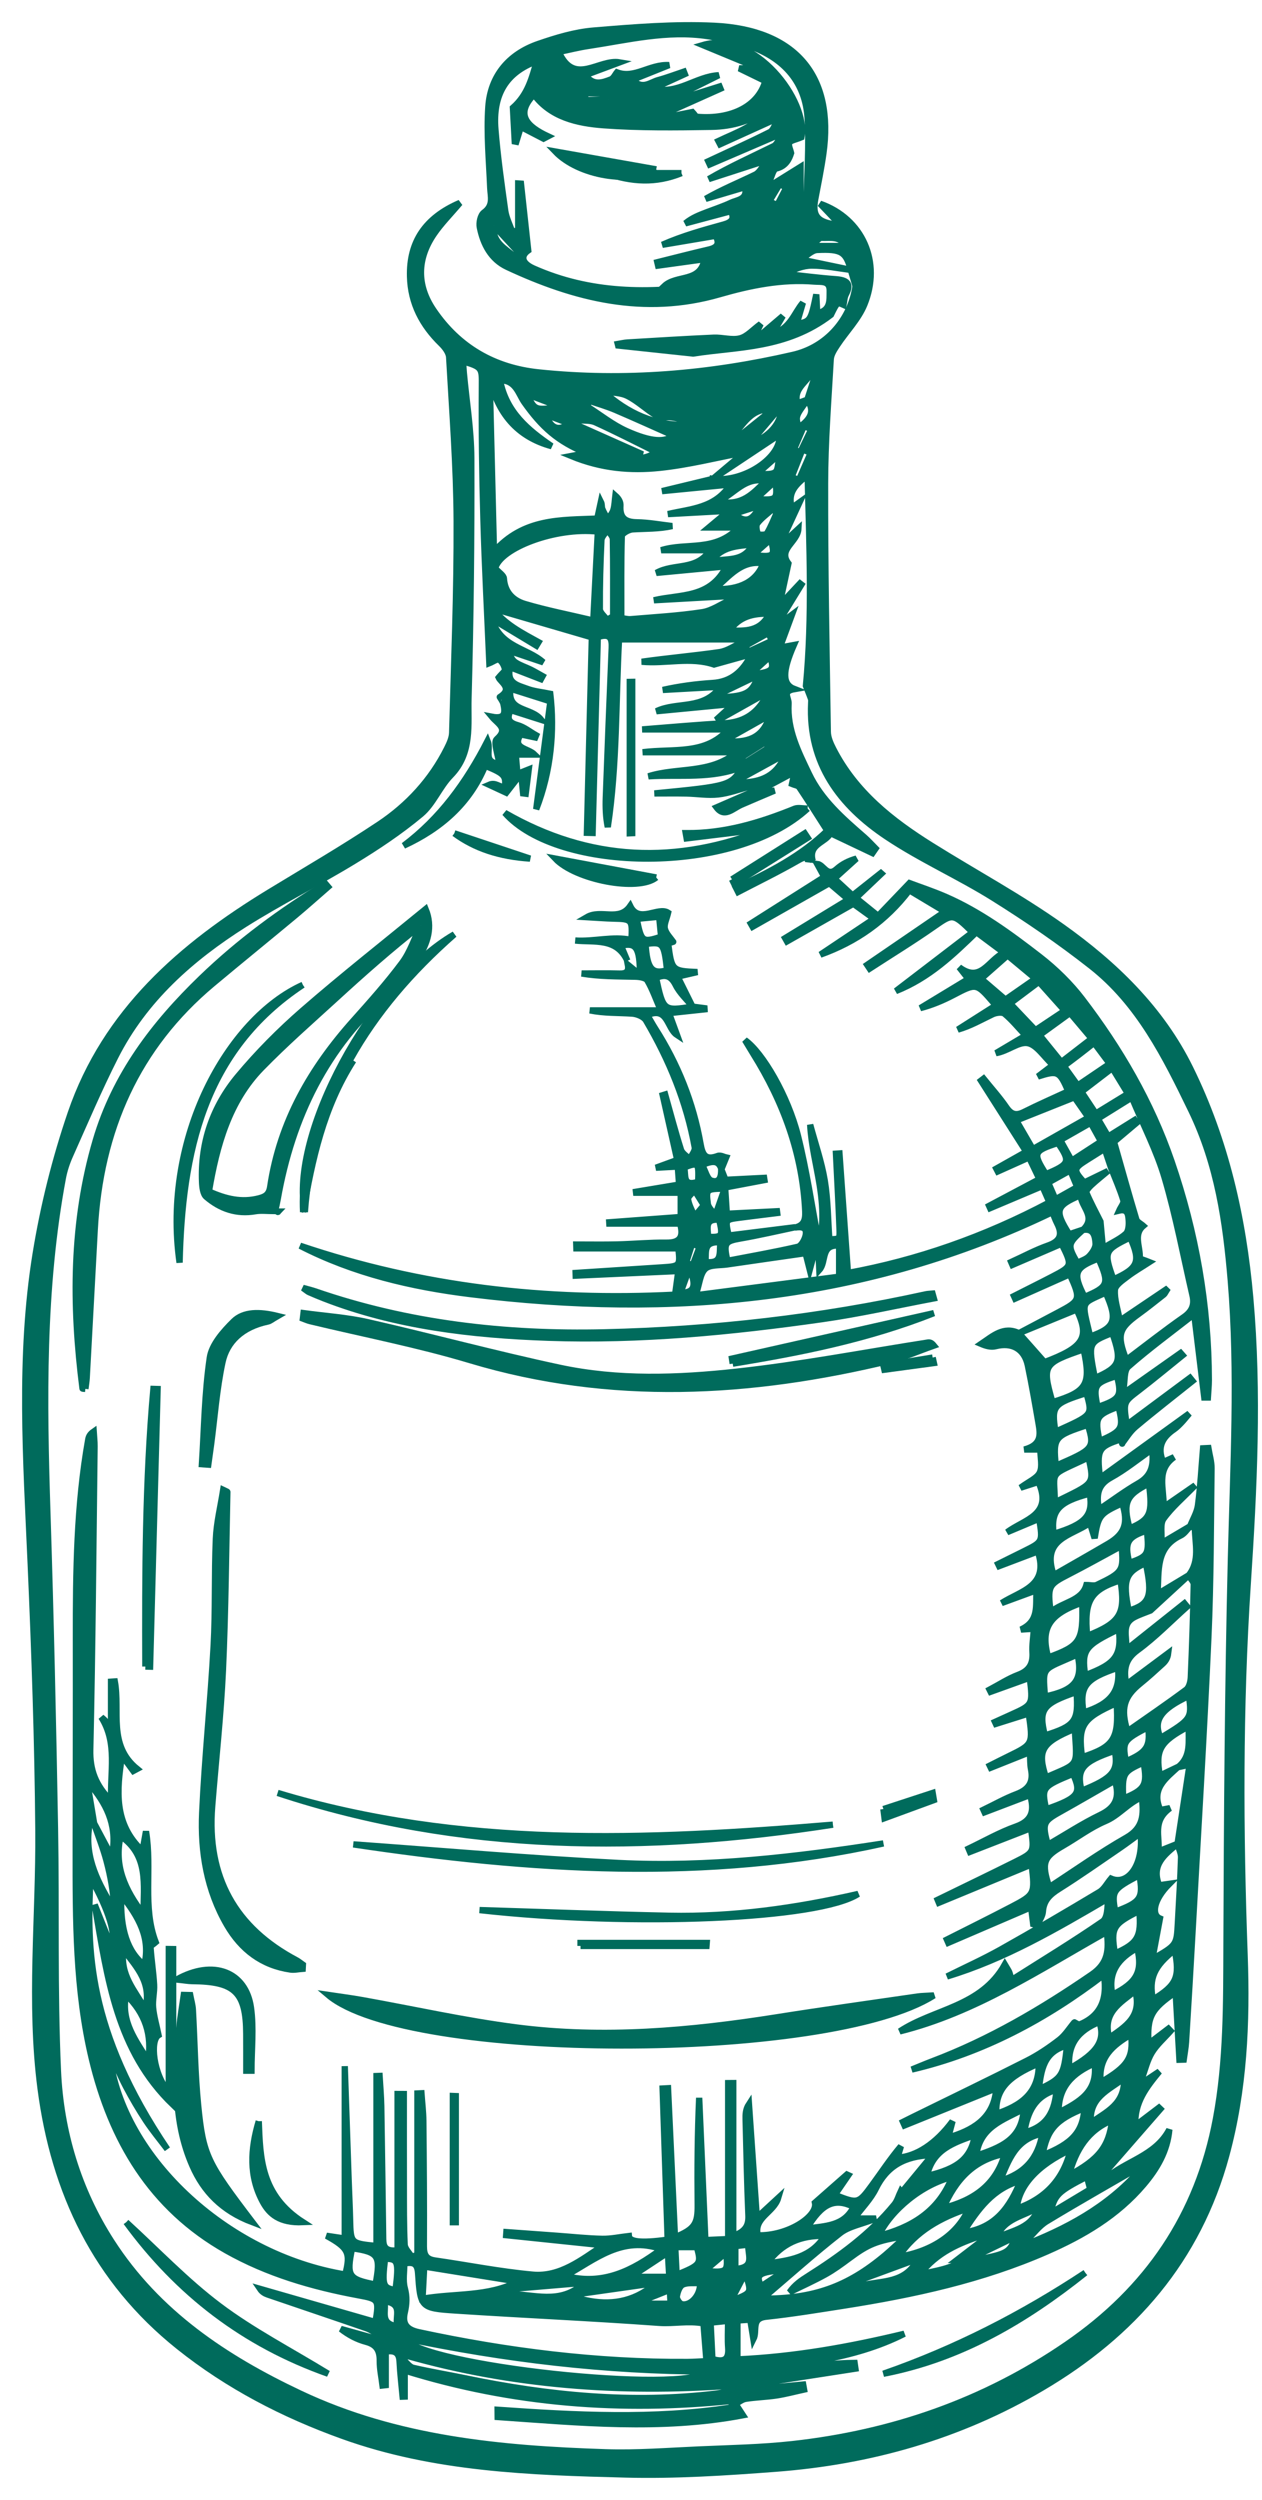 <?xml version="1.0" encoding="UTF-8"?>
<svg width="50px" height="99px" viewBox="0 0 50 99" version="1.1" xmlns="http://www.w3.org/2000/svg" xmlns:xlink="http://www.w3.org/1999/xlink">
    <!-- Generator: Sketch 55.1 (78136) - https://sketchapp.com -->
    <title>bottle</title>
    <desc>Created with Sketch.</desc>
    <g id="Page-1" stroke="none" stroke-width="1" fill="none" fill-rule="evenodd">
        <g id="Desktop" transform="translate(-41, -2465)" fill="#006B5C" stroke="#006B5C" stroke-width="0.25">
            <g id="register" transform="translate(0, 2164)">
                <g id="bottle" transform="translate(42, 302)">
                    <path d="M47.769,60.728 C47.645,65.816 47.613,70.907 47.594,75.996 C47.585,78.311 47.606,80.618 47.176,82.907 C46.46,86.722 44.45,89.65 41.288,91.826 C37.993,94.094 34.34,95.352 30.4,95.788 C29.172,95.924 27.93,95.945 26.694,96 C25.461,96.054 24.224,96.152 22.992,96.111 C18.841,95.976 14.727,95.599 10.891,93.786 C7.92,92.383 5.24,90.603 3.412,87.762 C2.094,85.711 1.403,83.415 1.294,81.008 C1.15,77.808 1.235,74.598 1.177,71.392 C1.103,67.236 1.01,63.08 0.877,58.925 C0.734,54.483 0.667,50.049 1.488,45.655 C1.545,45.348 1.646,45.041 1.774,44.756 C2.359,43.448 2.919,42.127 3.565,40.851 C4.72,38.571 6.569,36.941 8.675,35.608 C10.082,34.718 11.578,33.973 13.001,33.108 C13.93,32.543 14.847,31.935 15.68,31.238 C16.16,30.836 16.41,30.165 16.856,29.707 C17.722,28.819 17.532,27.698 17.561,26.657 C17.648,23.489 17.682,20.318 17.672,17.147 C17.668,16.017 17.479,14.886 17.376,13.756 C17.363,13.612 17.357,13.469 17.347,13.312 C18.117,13.532 18.097,13.582 18.092,14.309 C18.079,16.06 18.103,17.813 18.153,19.564 C18.207,21.465 18.307,23.364 18.388,25.263 C18.529,25.207 18.698,25.081 18.774,25.123 C18.89,25.189 18.979,25.363 19.007,25.506 C19.021,25.578 18.877,25.683 18.756,25.832 C18.834,26.01 19.336,26.27 18.801,26.603 C18.797,26.605 18.922,26.772 18.944,26.871 C19.012,27.182 19.05,27.492 18.487,27.383 C18.725,27.67 19.16,27.85 18.679,28.273 C18.543,28.392 18.735,28.891 18.783,29.26 C18.104,29.16 18.474,28.72 18.318,28.339 C17.467,30 16.429,31.412 14.995,32.489 C16.446,31.819 17.596,30.837 18.223,29.324 C18.995,29.641 19.066,29.719 18.995,30.211 C18.89,30.165 18.797,30.121 18.701,30.084 C18.608,30.048 18.51,30.021 18.379,30.078 C18.607,30.184 18.835,30.29 19.057,30.392 C19.218,30.186 19.371,29.989 19.524,29.792 L19.673,29.881 C19.69,30.06 19.707,30.239 19.725,30.418 L19.829,30.431 C19.869,30.112 19.908,29.794 19.949,29.469 C19.777,29.538 19.638,29.592 19.5,29.647 C19.48,29.404 19.46,29.161 19.436,28.882 L20.183,28.882 C19.905,28.61 19.275,28.653 19.628,28.082 C19.823,28.123 20.014,28.164 20.206,28.204 C20.218,28.175 20.23,28.146 20.242,28.117 C19.998,27.979 19.767,27.788 19.505,27.715 C19.131,27.611 19.08,27.436 19.233,27.121 C19.609,27.24 19.969,27.355 20.446,27.507 C20.04,26.985 19.086,27.209 19.224,26.273 C19.727,26.433 20.192,26.58 20.805,26.774 C20.622,28.17 20.433,29.608 20.244,31.046 C20.837,29.518 20.973,27.94 20.802,26.474 C20.455,26.403 20.154,26.378 19.882,26.274 C19.525,26.139 19.045,26.063 19.214,25.424 C19.628,25.584 20.03,25.739 20.431,25.895 C20.453,25.855 20.475,25.815 20.497,25.775 C20.34,25.688 20.186,25.595 20.025,25.515 C19.827,25.417 19.608,25.351 19.425,25.23 C19.292,25.141 19.203,24.985 19.192,24.778 C19.637,24.928 20.081,25.078 20.525,25.228 C19.878,24.649 18.817,24.639 18.483,23.503 C19.152,23.906 19.701,24.238 20.251,24.569 C20.279,24.522 20.307,24.475 20.336,24.428 C19.675,24.063 18.994,23.723 18.524,23.093 C19.861,23.483 21.138,23.856 22.448,24.239 C22.384,26.777 22.319,29.378 22.253,31.979 C22.328,31.981 22.403,31.983 22.479,31.985 C22.547,29.396 22.615,26.807 22.684,24.23 C23.179,24.063 23.251,24.291 23.236,24.655 C23.153,26.63 23.075,28.605 23.002,30.58 C22.988,30.968 23,31.358 23.08,31.75 C23.456,29.262 23.394,26.744 23.526,24.32 L28.328,24.32 C28.352,24.36 28.376,24.399 28.401,24.438 C28.102,24.572 27.814,24.78 27.502,24.825 C26.481,24.972 25.451,25.06 24.426,25.205 C25.384,25.293 26.358,25.002 27.291,25.315 L28.776,24.902 C28.437,25.593 27.965,26 27.234,26.046 C26.573,26.088 25.916,26.175 25.26,26.322 C26.002,26.28 26.743,26.239 27.546,26.195 C26.876,27.141 25.818,26.771 25.006,27.165 C25.988,27.071 26.969,26.978 28.069,26.873 C27.808,27.111 27.626,27.276 27.446,27.44 C27.458,27.46 27.471,27.48 27.483,27.5 C28.056,27.179 28.629,26.857 29.202,26.536 C29.231,26.589 29.26,26.641 29.29,26.693 C28.937,27.295 28.421,27.604 27.704,27.642 C26.656,27.697 25.61,27.795 24.442,27.885 L27.858,27.885 C26.95,28.91 25.702,28.633 24.463,28.788 L28.19,28.788 C27.153,29.668 25.833,29.375 24.691,29.742 C25.935,29.662 27.201,29.861 28.415,29.363 C27.973,30.116 27.92,30.13 24.928,30.42 C25.352,30.42 25.775,30.414 26.199,30.422 C26.619,30.431 27.043,30.504 27.455,30.459 C27.878,30.413 28.289,30.257 28.706,30.149 C28.731,30.222 28.756,30.295 28.78,30.369 C28.31,30.572 27.84,30.777 27.388,30.973 C27.705,31.397 28.034,31.016 28.376,30.867 C28.812,30.676 29.25,30.495 29.688,30.308 C29.549,30.322 29.411,30.335 29.272,30.348 C29.258,30.311 29.244,30.274 29.23,30.237 C29.604,30.037 29.979,29.837 30.482,29.567 C30.425,29.828 30.402,29.937 30.378,30.046 C30.475,30.087 30.613,30.1 30.663,30.173 C31.033,30.723 31.386,31.285 31.778,31.895 C30.761,32.878 29.485,33.553 28.159,34.152 C28.188,34.209 28.217,34.266 28.245,34.323 C29.041,33.909 29.848,33.516 30.625,33.07 C30.867,32.931 31.025,32.884 31.2,33.092 C31.006,32.416 31.732,32.369 31.902,31.992 C32.494,32.274 33.032,32.529 33.568,32.783 C33.61,32.723 33.651,32.662 33.692,32.602 C33.539,32.448 33.394,32.285 33.23,32.143 C32.388,31.41 31.541,30.677 31.049,29.643 C30.631,28.766 30.185,27.899 30.243,26.862 C30.257,26.625 29.972,26.375 30.477,26.288 C29.985,26.1 29.996,25.586 30.452,24.542 C30.303,24.569 30.173,24.593 29.896,24.645 C30.064,24.19 30.197,23.829 30.376,23.344 C30.196,23.479 30.11,23.543 30.023,23.607 C29.983,23.585 29.942,23.561 29.902,23.537 C30.186,23.074 30.47,22.611 30.754,22.148 C30.735,22.133 30.716,22.119 30.696,22.104 C30.492,22.322 30.289,22.539 30.085,22.756 C30.036,22.74 29.986,22.722 29.937,22.705 C30.037,22.244 30.136,21.782 30.237,21.313 C29.805,20.745 30.605,20.47 30.632,19.94 C30.485,20.076 30.369,20.183 30.253,20.291 C30.195,20.258 30.137,20.225 30.079,20.191 C30.289,19.734 30.5,19.276 30.681,18.885 C30.647,18.909 30.526,18.998 30.373,19.11 C30.19,18.504 30.526,18.186 30.998,17.815 C31.07,20.658 31.191,23.419 30.931,26.161 C30.998,26.331 31.07,26.501 31.131,26.674 C31.148,26.724 31.142,26.785 31.139,26.84 C31.022,29.241 32.282,30.894 34.124,32.127 C35.475,33.03 36.979,33.695 38.359,34.558 C39.691,35.391 40.996,36.283 42.231,37.254 C44.121,38.739 45.164,40.834 46.197,42.966 C47.242,45.121 47.57,47.389 47.764,49.715 C48.069,53.386 47.858,57.055 47.769,60.728 L47.769,60.728 Z M22.686,20.051 C22.628,21.166 22.571,22.286 22.505,23.572 C21.531,23.342 20.651,23.171 19.795,22.917 C19.342,22.783 18.999,22.463 18.964,21.907 C18.957,21.785 18.771,21.674 18.62,21.506 C18.809,20.713 20.995,19.862 22.686,20.051 L22.686,20.051 Z M23.293,23.405 C23.212,23.452 23.132,23.499 23.051,23.545 C22.951,23.403 22.766,23.26 22.765,23.117 C22.759,22.208 22.785,21.3 22.828,20.392 C22.834,20.252 22.984,20.119 23.067,19.983 C23.142,20.106 23.281,20.228 23.282,20.353 C23.3,21.37 23.293,22.388 23.293,23.405 L23.293,23.405 Z M18.812,14.06 C19.439,14.049 19.545,14.607 19.775,14.932 C20.464,15.905 21.099,16.483 22.239,16.943 C22.042,16.981 21.904,17.007 21.633,17.058 C22.841,17.555 23.992,17.645 25.131,17.527 C26.27,17.409 27.391,17.122 28.491,16.914 C28.119,17.227 27.682,17.594 27.245,17.962 C26.621,18.112 25.997,18.263 25.228,18.449 C26.21,18.353 27.049,18.272 27.944,18.185 C27.324,19.137 26.364,19.144 25.464,19.358 C26.23,19.316 26.997,19.274 27.877,19.226 C27.596,19.461 27.396,19.627 27.084,19.888 L28.27,19.888 C27.335,20.877 26.201,20.47 25.197,20.788 L27.128,20.788 C26.601,21.615 25.701,21.293 25.004,21.687 C25.957,21.597 26.841,21.513 27.78,21.425 C27.14,22.714 25.943,22.523 24.908,22.771 L27.87,22.605 C27.894,22.655 27.918,22.706 27.941,22.756 C27.569,22.925 27.209,23.184 26.82,23.244 C25.885,23.387 24.936,23.439 23.991,23.519 C23.868,23.53 23.741,23.491 23.616,23.475 C23.616,22.376 23.604,21.301 23.635,20.226 C23.638,20.13 23.906,19.972 24.059,19.963 C24.58,19.93 25.104,19.95 25.632,19.832 C25.165,19.779 24.699,19.69 24.232,19.683 C23.764,19.676 23.551,19.503 23.581,19.023 C23.589,18.892 23.527,18.755 23.38,18.626 C23.356,18.816 23.355,19.013 23.301,19.194 C23.262,19.328 23.156,19.442 23.08,19.564 C23.006,19.426 22.917,19.293 22.862,19.148 C22.831,19.069 22.856,18.968 22.807,18.871 C22.762,19.079 22.716,19.288 22.662,19.536 C21.23,19.598 19.748,19.512 18.571,20.848 C18.512,18.48 18.457,16.233 18.401,13.985 C18.72,15.347 19.478,16.296 20.856,16.669 C19.918,16.027 19.058,15.325 18.812,14.06 L18.812,14.06 Z M20.919,15.009 C20.9,15.06 20.881,15.111 20.862,15.161 C20.217,15.236 20.154,15.207 19.886,14.613 C20.284,14.766 20.601,14.887 20.919,15.009 L20.919,15.009 Z M20.617,15.415 C20.931,15.534 21.246,15.654 21.561,15.774 C21.039,16.154 20.787,15.856 20.617,15.415 L20.617,15.415 Z M21.877,15.636 C22.119,15.663 22.387,15.631 22.597,15.728 C23.412,16.098 24.209,16.509 24.984,16.891 C24.397,17.467 22.419,17.107 21.438,16.039 C21.904,16.267 22.356,16.536 22.841,16.712 C23.32,16.887 23.833,16.968 24.331,17.091 C24.343,17.043 24.355,16.997 24.366,16.95 C23.519,16.573 22.671,16.195 21.824,15.818 C21.842,15.757 21.859,15.697 21.877,15.636 L21.877,15.636 Z M22.348,14.87 C22.69,14.989 23.041,15.088 23.374,15.229 C24.158,15.564 24.936,15.918 25.683,16.25 C25.356,16.515 24.824,16.519 23.818,16.067 C23.267,15.818 22.78,15.426 22.265,15.098 C22.292,15.022 22.32,14.946 22.348,14.87 L22.348,14.87 Z M23.864,14.681 C24.276,14.888 24.618,15.23 25.019,15.465 C25.174,15.555 25.41,15.495 25.607,15.525 C25.822,15.557 26.033,15.613 26.246,15.659 L26.207,15.828 C24.96,15.855 23.876,15.38 22.896,14.494 C23.221,14.551 23.581,14.538 23.864,14.681 L23.864,14.681 Z M29.248,15.229 C29.293,15.285 29.339,15.341 29.384,15.397 C28.844,15.832 28.303,16.268 27.762,16.702 C27.72,16.657 27.679,16.612 27.637,16.566 C28.27,16.244 28.48,15.382 29.248,15.229 L29.248,15.229 Z M27.245,17.961 L27.245,17.962 C28.132,17.372 29.018,16.784 29.884,16.208 C29.982,17.093 28.489,18.118 27.245,17.961 L27.245,17.961 Z M29.901,28.979 C29.931,29.034 29.961,29.09 29.99,29.145 C29.661,29.75 29.115,29.957 28.47,29.985 C28.442,29.927 28.414,29.868 28.386,29.809 C28.891,29.533 29.396,29.256 29.901,28.979 L29.901,28.979 Z M29.32,28.391 C29.365,28.465 29.412,28.54 29.457,28.614 C29.138,28.816 28.817,29.018 28.498,29.219 C28.459,29.141 28.421,29.063 28.383,28.985 C28.695,28.787 29.008,28.589 29.32,28.391 L29.32,28.391 Z M29.42,27.559 C29.099,28.331 28.426,28.417 27.671,28.347 C28.227,28.034 28.783,27.721 29.338,27.408 C29.366,27.458 29.393,27.509 29.42,27.559 L29.42,27.559 Z M29.434,24.07 C29.486,24.171 29.537,24.272 29.589,24.374 C29.273,24.519 28.958,24.665 28.642,24.811 C28.604,24.733 28.566,24.655 28.528,24.578 C28.83,24.409 29.132,24.239 29.434,24.07 L29.434,24.07 Z M29.487,23.302 C29.128,24.012 28.545,23.991 27.906,23.968 C28.31,23.399 28.85,23.287 29.487,23.302 L29.487,23.302 Z M29.243,21.306 C28.981,22.014 28.318,22.378 27.306,22.325 C27.904,21.815 28.368,21.173 29.243,21.306 L29.243,21.306 Z M28.829,20.556 C28.446,21.298 27.793,21.079 27.163,21.242 C27.625,20.615 28.207,20.634 28.829,20.556 L28.829,20.556 Z M29.125,19.014 C28.89,19.441 28.653,19.844 28.088,19.348 L29.125,19.014 Z M29.347,18.043 C28.83,18.543 28.404,19.057 27.466,18.861 C28.147,18.504 28.524,17.881 29.347,18.043 L29.347,18.043 Z M29.717,17.695 C29.579,17.804 29.324,17.762 29.12,17.786 C29.116,17.747 29.111,17.708 29.107,17.669 C29.321,17.479 29.535,17.29 29.749,17.1 C29.788,17.116 29.827,17.132 29.866,17.147 C29.821,17.337 29.836,17.602 29.717,17.695 L29.717,17.695 Z M28.94,18.76 C29.247,18.48 29.467,18.279 29.72,18.049 C29.812,18.794 29.787,18.819 28.94,18.76 L28.94,18.76 Z M28.842,20.971 C29.117,20.726 29.314,20.552 29.529,20.36 C29.737,21.015 29.659,21.09 28.842,20.971 L28.842,20.971 Z M29.381,20.131 C29.345,20.192 29.052,20.189 29.03,20.143 C28.973,20.021 28.939,19.811 29.007,19.723 C29.169,19.513 29.395,19.353 29.595,19.173 C29.658,19.211 29.721,19.249 29.783,19.287 C29.654,19.571 29.542,19.867 29.381,20.131 L29.381,20.131 Z M29.038,25.742 C28.82,26.439 28.573,26.565 27.605,26.611 C27.581,26.563 27.557,26.514 27.533,26.466 C28.034,26.224 28.536,25.983 29.038,25.742 L29.038,25.742 Z M28.719,25.712 C29.023,25.435 29.274,25.207 29.504,24.998 C29.699,25.536 29.625,25.62 28.719,25.712 L28.719,25.712 Z M28.724,16.54 C29.135,16.053 29.517,15.602 29.93,15.112 C30.036,15.689 29.44,16.371 28.724,16.54 L28.724,16.54 Z M30.792,16.801 C30.902,16.843 31.012,16.885 31.122,16.927 C30.964,17.288 30.807,17.649 30.649,18.01 C30.554,17.97 30.459,17.929 30.364,17.889 C30.506,17.527 30.649,17.164 30.792,16.801 L30.792,16.801 Z M30.852,15.87 L31.145,15.997 C30.997,16.302 30.849,16.608 30.702,16.913 C30.619,16.875 30.536,16.836 30.454,16.799 C30.586,16.489 30.719,16.179 30.852,15.87 L30.852,15.87 Z M30.986,14.843 C31.268,15.25 31.171,15.563 30.647,15.933 C30.511,15.494 30.511,15.486 30.986,14.843 L30.986,14.843 Z M31.195,13.435 C31.268,13.46 31.341,13.485 31.415,13.51 L30.984,14.828 C30.871,14.869 30.755,14.912 30.591,14.972 C30.376,14.249 31.276,14.055 31.195,13.435 L31.195,13.435 Z M48.532,50.385 C48.251,47.222 47.561,44.166 46.156,41.308 C45.001,38.956 43.16,37.188 41.08,35.708 C39.423,34.529 37.621,33.561 35.894,32.48 C34.324,31.498 32.888,30.366 32.015,28.662 C31.907,28.452 31.8,28.211 31.796,27.983 C31.746,24.703 31.682,21.422 31.688,18.141 C31.691,16.503 31.819,14.863 31.913,13.226 C31.925,13.032 32.059,12.833 32.172,12.661 C32.527,12.124 33.006,11.643 33.245,11.061 C33.934,9.379 33.175,7.662 31.492,7.068 C31.745,7.336 31.947,7.538 32.136,7.752 C33.744,9.57 32.788,12.508 30.418,13.053 C27.095,13.818 23.74,14.103 20.342,13.748 C18.587,13.566 17.178,12.758 16.179,11.291 C15.502,10.298 15.515,9.255 16.197,8.259 C16.477,7.85 16.833,7.494 17.221,7.035 C15.842,7.626 15.211,8.586 15.246,9.95 C15.272,11.016 15.73,11.88 16.482,12.611 C16.626,12.751 16.785,12.961 16.796,13.148 C16.917,15.307 17.084,17.467 17.094,19.628 C17.106,22.424 16.991,25.22 16.915,28.016 C16.91,28.228 16.809,28.447 16.711,28.642 C16.087,29.886 15.164,30.885 14.028,31.643 C12.612,32.587 11.137,33.444 9.683,34.329 C6.19,36.454 3.184,39.056 1.806,43.078 C1.189,44.882 0.721,46.761 0.415,48.644 C-0.247,52.718 0.038,56.824 0.217,60.925 C0.371,64.444 0.494,67.967 0.522,71.489 C0.549,74.898 0.166,78.309 0.61,81.715 C1.146,85.817 2.805,89.301 6.078,91.918 C8.042,93.487 10.227,94.616 12.58,95.462 C16.214,96.768 20.006,96.893 23.791,96.989 C25.763,97.039 27.746,96.91 29.716,96.761 C33.469,96.479 37.023,95.476 40.292,93.548 C43.885,91.429 46.459,88.491 47.579,84.368 C48.287,81.764 48.407,79.107 48.31,76.436 C48.131,71.531 48.11,66.63 48.433,61.729 C48.682,57.951 48.869,54.17 48.532,50.385 L48.532,50.385 Z" id="Fill-1"></path>
                    <path d="M18.565,7.932 C18.928,8.324 19.272,8.697 19.617,9.07 C19.553,9.111 19.488,9.152 19.424,9.194 C19.034,8.845 18.478,8.599 18.565,7.932 M20.266,1.421 C20.07,2.089 19.921,2.737 19.322,3.268 C19.342,3.627 19.368,4.115 19.394,4.602 L19.456,4.614 C19.515,4.422 19.574,4.229 19.636,4.025 C19.958,4.192 20.247,4.342 20.536,4.491 C20.595,4.461 20.654,4.43 20.713,4.399 C19.878,4.01 19.396,3.534 20.155,2.746 C20.824,3.646 21.874,3.883 22.922,3.96 C24.338,4.063 25.766,4.046 27.188,4.022 C28.029,4.008 28.829,3.78 29.504,3.239 C29.028,3.968 28.209,4.231 27.461,4.585 C27.483,4.628 27.505,4.671 27.528,4.714 C28.243,4.389 28.958,4.066 29.673,3.742 C29.713,3.755 29.753,3.769 29.793,3.783 C29.696,3.937 29.639,4.163 29.496,4.235 C28.695,4.639 27.874,5.006 27.06,5.387 C27.079,5.429 27.098,5.471 27.118,5.513 C28.027,5.123 28.937,4.733 30.016,4.269 C29.856,4.505 29.792,4.718 29.65,4.788 C28.793,5.211 27.919,5.601 27.078,6.092 C27.787,5.862 28.497,5.632 29.206,5.403 C29.244,5.421 29.283,5.44 29.321,5.459 C29.191,5.614 29.094,5.831 28.924,5.915 C28.272,6.232 27.597,6.507 26.957,6.875 C27.467,6.724 27.976,6.573 28.517,6.413 C28.637,6.902 28.216,6.909 27.964,7.027 C27.659,7.17 27.334,7.277 27.017,7.398 C26.72,7.512 26.421,7.623 26.154,7.845 C26.746,7.687 27.338,7.528 27.95,7.365 C28.132,7.672 27.966,7.81 27.671,7.891 C26.853,8.117 26.036,8.343 25.241,8.694 C25.938,8.577 26.635,8.459 27.351,8.338 C27.517,8.633 27.438,8.798 27.093,8.879 C26.407,9.039 25.724,9.215 25.041,9.385 C25.051,9.429 25.061,9.473 25.072,9.518 C25.643,9.439 26.214,9.36 26.912,9.264 C26.754,10.207 25.81,9.865 25.316,10.332 C26.045,10.216 26.673,10.117 27.488,9.988 C27.279,10.15 27.201,10.263 27.105,10.278 C24.722,10.644 22.375,10.627 20.135,9.629 C19.644,9.41 19.638,9.121 19.928,8.918 C19.825,7.979 19.733,7.126 19.64,6.273 L19.531,6.266 L19.531,8.127 C19.451,8.143 19.372,8.16 19.293,8.176 C19.198,7.898 19.056,7.626 19.016,7.342 C18.866,6.272 18.715,5.201 18.628,4.126 C18.516,2.736 19.057,1.867 20.266,1.421 M23.104,2.927 C22.798,2.941 22.491,2.956 22.185,2.971 C22.186,2.878 22.188,2.785 22.188,2.692 L23.096,2.692 C23.098,2.77 23.101,2.849 23.104,2.927 M22.301,0.82 C23.872,0.583 25.433,0.186 27.044,0.431 C27.603,0.515 28.165,0.636 28.695,0.821 C30.092,1.31 30.913,2.281 30.999,3.691 C31.065,4.788 30.978,5.892 30.959,6.993 L30.718,6.995 L30.718,5.607 C30.3,5.867 29.974,6.07 29.648,6.273 C29.595,6.239 29.542,6.206 29.489,6.173 C29.576,5.999 29.631,5.702 29.756,5.673 C30.146,5.581 30.273,5.283 30.343,5.06 C30.314,4.922 30.222,4.756 30.273,4.654 C30.321,4.559 30.52,4.534 30.75,4.436 C31.029,2.994 28.904,0.185 26.846,0.785 C27.534,1.07 28.163,1.33 28.792,1.59 C28.778,1.629 28.763,1.668 28.749,1.707 L28.287,1.707 C28.702,1.909 29.015,2.062 29.321,2.211 C29.05,3.194 27.987,3.743 26.619,3.626 C26.559,3.62 26.508,3.516 26.432,3.437 C26.062,3.511 25.603,3.602 25.144,3.694 C25.137,3.662 25.13,3.629 25.122,3.596 C25.93,3.235 26.738,2.873 27.545,2.512 C27.533,2.483 27.522,2.454 27.51,2.425 C26.98,2.592 26.45,2.758 25.92,2.924 L25.853,2.786 L27.477,1.979 C26.564,2.025 25.858,2.763 24.871,2.511 C25.292,2.318 25.712,2.126 26.133,1.933 L26.095,1.836 C25.756,1.95 25.422,2.079 25.076,2.172 C24.766,2.255 24.45,2.575 24.062,2.159 C24.541,1.966 24.985,1.788 25.509,1.578 C24.737,1.533 24.141,2.131 23.443,1.864 C23.375,1.946 23.309,2.106 23.194,2.148 C22.864,2.273 22.504,2.409 22.196,1.974 C22.641,1.808 23.068,1.648 23.549,1.469 C22.715,1.326 21.754,2.428 21.14,1.057 C21.535,0.976 21.915,0.878 22.301,0.82 M31.553,8.417 C31.872,8.436 32.26,8.322 32.524,8.743 L31.312,8.743 C31.291,8.708 31.269,8.673 31.249,8.638 C31.35,8.56 31.457,8.411 31.553,8.417 M30.505,8.678 C30.539,8.263 30.573,7.847 30.607,7.431 C30.648,7.434 30.689,7.436 30.73,7.438 L30.73,8.685 C30.655,8.683 30.58,8.681 30.505,8.678 M32.708,9.687 C32.094,9.559 31.48,9.431 30.727,9.274 C30.957,9.135 31.163,8.908 31.38,8.898 C32.342,8.853 32.515,8.98 32.708,9.687 M29.791,7.128 C29.687,7.076 29.584,7.024 29.481,6.972 C29.617,6.745 29.754,6.519 29.89,6.293 C29.979,6.337 30.068,6.382 30.156,6.427 C30.034,6.661 29.912,6.895 29.791,7.128 M19.099,9.572 C21.77,10.82 24.523,11.514 27.511,10.651 C28.726,10.301 29.973,10.044 31.263,10.15 C31.53,10.172 31.881,10.096 31.873,10.523 C31.866,10.886 31.925,11.291 31.378,11.406 C31.365,11.139 31.353,10.898 31.341,10.658 C31.123,11.708 31.107,11.734 30.564,11.828 C30.646,11.548 30.728,11.268 30.811,10.988 C30.45,11.411 30.333,11.996 29.588,12.243 C29.747,11.972 29.842,11.81 30.016,11.513 C29.589,11.877 29.295,12.127 29.001,12.378 C28.973,12.348 28.946,12.318 28.918,12.289 C28.985,12.148 29.053,12.008 29.137,11.831 C28.83,12.054 28.603,12.326 28.319,12.399 C27.998,12.482 27.625,12.358 27.277,12.373 C26.138,12.424 25,12.495 23.862,12.563 C23.732,12.57 23.605,12.603 23.476,12.624 C23.481,12.644 23.485,12.664 23.49,12.683 C24.457,12.787 25.426,12.89 26.461,13 C28.2,12.724 30.152,12.823 31.922,11.465 C32.17,10.96 32.17,10.96 32.42,11.073 C32.449,10.935 32.448,10.781 32.513,10.657 C32.745,10.216 32.549,10.089 32.099,10.056 C31.439,10.008 30.782,9.921 30.124,9.85 C30.444,9.664 30.806,9.516 31.167,9.516 C31.681,9.516 32.195,9.624 32.708,9.687 L32.708,9.687 C32.799,9.992 32.888,10.296 32.978,10.601 C33.016,10.296 33,9.996 32.966,9.698 C32.941,9.476 32.894,9.256 32.857,9.035 C32.861,8.92 32.67,8.795 32.666,8.664 C32.651,8.271 32.418,7.943 32.022,7.88 C31.37,7.775 31.181,7.512 31.298,6.895 C31.412,6.293 31.535,5.692 31.621,5.086 C32.055,2.024 30.53,0.175 27.295,0.022 C25.711,-0.053 24.111,0.079 22.527,0.21 C21.783,0.27 21.039,0.495 20.331,0.739 C19.131,1.153 18.433,2.032 18.349,3.218 C18.274,4.287 18.379,5.367 18.423,6.442 C18.438,6.793 18.565,7.132 18.175,7.416 C18.037,7.516 17.973,7.819 18.011,8.006 C18.141,8.662 18.449,9.268 19.099,9.572" id="Fill-4"></path>
                    <path d="M30.991,33.015 C30.999,33.015 31.007,33.02 31.015,33.021 C31.012,33.015 31.009,33.008 31.005,33.001 C31.005,33.002 31.003,33.004 31.001,33.006 L31.005,33.002 C30.998,32.993 30.991,32.987 30.985,32.979 C30.988,32.992 30.987,33.001 30.991,33.015 L30.991,33.015 Z" id="Fill-6"></path>
                    <path d="M40.028,37.755 C39.6,38.053 39.241,38.303 38.835,38.585 C38.501,38.298 38.209,38.048 37.871,37.759 C38.228,37.444 38.554,37.157 38.92,36.833 C39.279,37.132 39.624,37.419 40.028,37.755 L40.028,37.755 Z M41.183,39.022 C40.823,39.262 40.439,39.517 40.023,39.795 C39.69,39.445 39.375,39.113 39.019,38.738 C39.406,38.449 39.757,38.185 40.162,37.881 C40.494,38.253 40.821,38.618 41.183,39.022 L41.183,39.022 Z M42.252,40.129 C41.839,40.448 41.468,40.735 41.05,41.057 C40.754,40.692 40.483,40.358 40.186,39.991 C40.598,39.692 40.967,39.425 41.395,39.114 C41.67,39.44 41.936,39.755 42.252,40.129 L42.252,40.129 Z M42.966,41.125 C42.54,41.414 42.138,41.686 41.701,41.982 C41.504,41.709 41.345,41.488 41.15,41.217 C41.363,41.057 41.551,40.919 41.736,40.776 C41.925,40.631 42.112,40.483 42.348,40.297 C42.546,40.563 42.73,40.809 42.966,41.125 L42.966,41.125 Z M43.69,42.313 C43.248,42.584 42.856,42.823 42.414,43.095 C42.224,42.809 42.055,42.552 41.845,42.235 C42.27,41.909 42.648,41.619 43.069,41.297 C43.281,41.643 43.471,41.953 43.69,42.313 L43.69,42.313 Z M45.143,45.642 C45.593,47.17 45.887,48.743 46.246,50.297 C46.329,50.656 46.24,50.919 45.911,51.15 C45.139,51.69 44.396,52.274 43.626,52.853 C43.239,51.866 43.317,51.608 44.094,51.046 C44.44,50.796 44.774,50.526 45.11,50.263 C45.146,50.235 45.164,50.184 45.274,50.013 C44.58,50.48 44.007,50.866 43.368,51.297 C43.283,50.835 43.148,50.453 43.172,50.082 C43.184,49.896 43.467,49.707 43.66,49.559 C43.932,49.35 44.232,49.178 44.539,48.979 C44.358,48.905 44.155,48.855 44.157,48.817 C44.183,48.378 43.894,47.891 44.296,47.544 C44.203,47.461 44.051,47.392 44.02,47.287 C43.72,46.288 43.44,45.283 43.137,44.218 C43.388,44.007 43.71,43.736 44.032,43.464 L43.956,43.351 C43.628,43.556 43.301,43.761 42.908,44.005 C42.78,43.788 42.655,43.575 42.495,43.301 C42.923,43.034 43.323,42.785 43.843,42.462 C44.301,43.559 44.828,44.569 45.143,45.642 L45.143,45.642 Z M42.565,56.062 C42.367,55.134 42.424,55.035 43.314,54.703 C43.527,55.564 43.47,55.669 42.565,56.062 L42.565,56.062 Z M43.013,57.513 C43.573,57.205 44.076,56.793 44.642,56.4 C44.727,57.007 44.628,57.437 44.107,57.736 C43.582,58.037 43.095,58.403 42.539,58.777 C42.433,58.195 42.484,57.803 43.013,57.513 L43.013,57.513 Z M45.78,59.805 C45.926,59.736 46.028,59.575 46.147,59.45 C46.215,59.47 46.34,59.489 46.34,59.51 C46.349,60.144 46.55,60.806 46.099,61.379 C45.711,61.613 45.322,61.847 44.86,62.125 C44.925,61.199 44.769,60.287 45.78,59.805 L45.78,59.805 Z M44.395,60.899 C44.677,62.211 44.563,62.527 43.719,62.783 C43.472,61.571 43.585,61.254 44.395,60.899 L44.395,60.899 Z M43.744,60.888 C43.543,60.087 43.663,59.858 44.44,59.613 C44.535,60.555 44.495,60.63 43.744,60.888 L43.744,60.888 Z M43.756,59.524 C43.478,58.506 43.609,58.204 44.521,57.75 C44.674,58.952 44.582,59.167 43.756,59.524 L43.756,59.524 Z M46.179,65.425 C46.172,65.593 46.114,65.824 45.995,65.913 C45.238,66.476 44.457,67.007 43.67,67.559 C43.391,66.65 43.528,66.193 44.179,65.665 C44.482,65.42 44.77,65.156 45.058,64.893 C45.167,64.794 45.258,64.678 45.284,64.467 C44.744,64.869 44.204,65.272 43.623,65.704 C43.506,65.101 43.579,64.708 44.073,64.346 C44.771,63.835 45.382,63.203 46.031,62.623 C45.995,62.58 45.96,62.536 45.925,62.493 C45.189,63.079 44.454,63.665 43.626,64.324 C43.649,63.779 43.419,63.311 43.954,63.035 C44.15,62.934 44.363,62.865 44.581,62.777 C45.055,62.341 45.575,61.863 46.095,61.385 C46.093,61.387 46.093,61.389 46.091,61.391 C46.162,61.51 46.299,61.63 46.296,61.746 C46.273,62.973 46.233,64.199 46.179,65.425 L46.179,65.425 Z M44.982,67.822 C44.675,67.132 44.977,66.684 46.105,66.161 C46.229,67.046 46.201,67.087 44.982,67.822 L44.982,67.822 Z M45.653,72.014 C45.427,72.104 45.2,72.194 44.898,72.315 C44.955,71.723 44.648,71.117 45.354,70.602 C45.151,70.641 45.053,70.661 44.972,70.676 C44.592,69.838 45.187,69.422 45.685,68.963 C45.444,69.078 45.202,69.194 44.954,69.312 C44.767,68.292 44.961,67.96 46.1,67.364 C46.075,67.955 46.216,68.553 45.666,68.982 C45.771,68.961 45.877,68.938 46.129,68.884 C45.964,69.97 45.808,70.992 45.653,72.014 L45.653,72.014 Z M45.665,75.178 C45.619,76.029 45.617,76.029 44.656,76.58 C44.767,75.988 44.859,75.494 44.957,74.972 C44.611,74.828 44.7,74.23 45.331,73.599 C45.16,73.624 45.04,73.641 44.926,73.657 C44.597,72.846 45.146,72.441 45.653,72.018 L45.652,72.022 C45.7,72.202 45.798,72.383 45.793,72.559 C45.766,73.432 45.712,74.305 45.665,75.178 L45.665,75.178 Z M44.677,78.184 C44.511,77.345 44.722,76.863 45.541,76.217 C45.755,77.303 45.621,77.609 44.677,78.184 L44.677,78.184 Z M43.607,68.747 C43.461,67.972 43.505,67.905 44.488,67.395 C44.59,68.159 44.435,68.396 43.607,68.747 L43.607,68.747 Z M43.499,70.223 C43.462,69.209 43.484,69.171 44.308,68.795 C44.469,69.689 44.369,69.873 43.499,70.223 L43.499,70.223 Z M43.626,71.769 C42.583,72.362 41.599,73.063 40.571,73.731 C40.251,72.766 40.34,72.539 41.106,72.098 C41.67,71.774 42.198,71.369 42.792,71.117 C43.324,70.893 43.674,70.416 44.238,70.17 C44.324,70.862 44.302,71.384 43.626,71.769 L43.626,71.769 Z M40.97,70.767 C41.695,70.362 42.413,69.944 43.17,69.511 C43.388,70.201 43.184,70.585 42.597,70.868 C41.884,71.212 41.216,71.65 40.515,72.056 C40.287,71.219 40.327,71.128 40.97,70.767 L40.97,70.767 Z M41.511,69.245 C41.853,70.001 41.768,70.191 40.448,70.646 C40.264,69.779 40.283,69.754 41.511,69.245 L41.511,69.245 Z M41.581,67.46 C41.67,69.002 41.794,68.791 40.44,69.384 C40.087,68.317 40.266,68.005 41.581,67.46 L41.581,67.46 Z M41.65,66.004 C41.742,67.158 41.599,67.349 40.398,67.723 C40.141,66.693 40.303,66.465 41.65,66.004 L41.65,66.004 Z M39.368,51.796 C40.13,51.484 40.892,51.172 41.654,50.859 C42.187,51.966 41.949,52.351 40.382,52.94 C40.039,52.552 39.705,52.173 39.368,51.796 L39.368,51.796 Z M41.917,47.693 C41.912,47.697 41.909,47.701 41.904,47.706 C42.341,47.63 42.388,47.974 42.406,48.243 C42.417,48.408 42.28,48.612 42.152,48.745 C42.034,48.869 41.841,48.923 41.682,49.007 C41.284,48.304 41.292,48.259 41.917,47.693 L41.917,47.693 Z M41.363,47.877 C40.77,46.937 40.818,46.75 41.813,46.33 C41.83,46.8 42.441,47.173 41.921,47.689 C41.734,47.751 41.546,47.815 41.363,47.877 L41.363,47.877 Z M40.817,46.493 C40.716,46.26 40.636,46.076 40.531,45.832 C40.833,45.665 41.089,45.523 41.403,45.348 C41.498,45.576 41.58,45.771 41.68,46.009 C41.389,46.173 41.121,46.323 40.817,46.493 L40.817,46.493 Z M40.914,44.263 C41.42,45.004 41.386,45.098 40.44,45.495 C39.907,44.659 39.94,44.578 40.914,44.263 L40.914,44.263 Z M41.46,44.961 C41.31,44.691 41.18,44.458 41.008,44.148 C41.433,43.905 41.796,43.698 42.211,43.462 C42.345,43.704 42.466,43.923 42.623,44.206 C42.241,44.454 41.879,44.689 41.46,44.961 L41.46,44.961 Z M43.777,48.006 C44.204,48.959 44.105,49.219 43.114,49.662 C42.722,48.566 42.747,48.506 43.777,48.006 L43.777,48.006 Z M42.486,54.718 C42.307,53.855 42.36,53.769 43.252,53.485 C43.46,54.284 43.378,54.417 42.486,54.718 L42.486,54.718 Z M42.379,53.571 C42.105,52.176 42.11,52.162 43.068,51.786 C43.462,52.92 43.386,53.128 42.379,53.571 L42.379,53.571 Z M42.911,60.129 C42.197,60.547 41.476,60.955 40.748,61.373 C40.24,59.924 41.436,59.828 42.182,59.308 C42.25,59.528 42.305,59.707 42.369,59.914 C42.514,59.007 42.568,58.94 43.462,58.53 C43.712,59.313 43.569,59.743 42.911,60.129 L42.911,60.129 Z M42.46,61.76 C42.35,61.812 42.194,61.767 42.042,61.767 C41.864,62.402 41.123,62.427 40.625,62.838 C40.501,61.805 40.536,61.756 41.337,61.345 C42.026,60.992 42.702,60.613 43.435,60.217 C43.529,61.2 43.489,61.269 42.46,61.76 L42.46,61.76 Z M42.074,63.781 C41.941,62.386 42.206,61.954 43.392,61.581 C43.603,62.906 43.4,63.255 42.074,63.781 L42.074,63.781 Z M41.994,65.338 C41.851,64.333 41.971,64.165 43.328,63.514 C43.446,64.566 43.202,64.889 41.994,65.338 L41.994,65.338 Z M41.93,66.812 C41.763,65.779 41.996,65.477 43.292,65.044 C43.402,65.966 43.005,66.48 41.93,66.812 L41.93,66.812 Z M41.851,69.912 C41.64,69.054 41.881,68.764 43.165,68.331 C43.328,69.131 43.087,69.42 41.851,69.912 L41.851,69.912 Z M41.871,68.583 C41.703,67.324 41.874,67.05 43.24,66.443 C43.337,67.865 43.135,68.174 41.871,68.583 L41.871,68.583 Z M40.717,54.519 C40.706,54.504 40.689,54.492 40.685,54.477 C40.285,53.063 40.335,52.979 41.932,52.436 C42.234,53.828 42.068,54.105 40.717,54.519 L40.717,54.519 Z M41.97,50.356 C41.489,49.416 41.567,49.201 42.52,48.84 C42.963,49.836 42.92,49.955 41.97,50.356 L41.97,50.356 Z M42.806,50.189 C43.294,51.281 43.19,51.576 42.193,51.925 C41.85,50.47 41.791,50.661 42.806,50.189 L42.806,50.189 Z M40.83,57.044 C40.719,55.92 40.767,55.86 42.099,55.427 C42.399,56.37 42.293,56.403 40.83,57.044 L40.83,57.044 Z M42.045,54.165 C42.287,55.061 42.321,55.014 40.817,55.696 C40.653,54.668 40.723,54.582 42.045,54.165 L42.045,54.165 Z M40.742,59.74 C40.63,58.816 40.94,58.471 42.174,58.15 C42.327,59.008 42.01,59.36 40.742,59.74 L40.742,59.74 Z M40.795,58.492 C40.77,57.163 40.501,57.495 42.127,56.715 C42.369,57.817 42.354,57.722 40.795,58.492 L40.795,58.492 Z M40.401,66.181 C40.312,64.944 40.258,65.162 41.692,64.516 C41.916,65.528 41.602,65.933 40.401,66.181 L40.401,66.181 Z M40.53,64.634 C40.212,63.485 40.557,62.919 41.878,62.464 C41.922,63.99 41.808,64.17 40.53,64.634 L40.53,64.634 Z M43.719,47.338 C43.73,47.513 43.713,47.758 43.604,47.858 C43.381,48.062 43.087,48.191 42.697,48.425 C42.658,48 42.63,47.687 42.601,47.375 C42.41,46.994 42.207,46.618 42.041,46.227 C42.015,46.166 42.147,46.017 42.232,45.937 C42.446,45.739 42.675,45.558 42.898,45.37 L41.959,45.826 C41.516,45.337 41.523,45.273 42.059,44.936 C42.275,44.8 42.491,44.665 42.766,44.492 C42.862,44.78 42.942,45.017 43.022,45.256 C43.188,45.681 43.374,46.099 43.507,46.534 C43.54,46.643 43.401,46.803 43.341,46.939 C43.693,46.855 43.705,47.132 43.719,47.338 L43.719,47.338 Z M39.264,43.372 C40.058,43.055 40.781,42.768 41.568,42.454 C41.718,42.669 41.893,42.92 42.127,43.255 C41.379,43.679 40.677,44.076 39.921,44.505 C39.685,44.099 39.47,43.728 39.264,43.372 L39.264,43.372 Z M43.186,74.701 C43.039,73.876 43.076,73.819 44.144,73.255 C44.303,74.176 44.204,74.32 43.186,74.701 L43.186,74.701 Z M43.172,76.358 C43.007,75.338 43.083,75.2 44.138,74.671 C44.231,75.701 44.079,75.958 43.172,76.358 L43.172,76.358 Z M43.074,77.992 C42.879,77.094 43.32,76.544 44.059,76.141 C44.277,77.078 44.045,77.512 43.074,77.992 L43.074,77.992 Z M42.948,79.699 C42.67,78.712 43.358,78.331 43.979,77.839 C44.256,78.861 43.589,79.247 42.948,79.699 L42.948,79.699 Z M42.61,81.46 C42.5,80.478 43.091,79.985 43.814,79.566 C43.913,80.483 43.696,80.828 42.61,81.46 L42.61,81.46 Z M42.218,83.068 C42.137,82.065 42.904,81.782 43.534,81.301 C43.577,82.336 42.83,82.619 42.218,83.068 L42.218,83.068 Z M41.348,85.145 C41.622,84.12 42.106,83.353 43.061,82.962 C42.938,83.999 42.539,84.516 41.348,85.145 L41.348,85.145 Z M44.378,84.685 C43.137,86.211 41.542,87.12 39.803,87.819 C39.764,87.782 39.726,87.744 39.688,87.706 C39.947,87.455 40.17,87.145 40.47,86.964 C41.739,86.195 43.033,85.465 44.378,84.685 L44.378,84.685 Z M37.733,88.479 L37.65,88.339 C38.161,88.092 38.671,87.845 39.241,87.569 C39.016,88.195 38.918,88.25 37.733,88.479 L37.733,88.479 Z M35.443,89.064 C36.124,88.189 36.995,87.827 37.903,87.527 C37.936,87.572 37.969,87.615 38.002,87.659 C37.647,87.932 37.291,88.205 36.938,88.476 C37.015,88.472 37.113,88.466 37.211,88.462 C36.711,88.848 36.114,88.914 35.443,89.064 L35.443,89.064 Z M33.138,89.505 C33.107,89.437 33.075,89.37 33.044,89.302 C33.818,89.017 34.592,88.733 35.366,88.448 C34.886,89.444 33.94,89.301 33.138,89.505 L33.138,89.505 Z M29.208,90.027 C30.219,89.166 31.225,88.263 32.288,87.431 C32.632,87.162 33.126,87.082 33.709,86.853 L32.838,86.853 C33.161,86.42 33.501,86.079 33.701,85.67 C34.134,84.786 34.83,84.373 35.94,84.342 C35.499,84.877 35.11,85.348 34.721,85.819 C34.71,85.804 34.698,85.788 34.687,85.774 C34.604,85.949 34.552,86.151 34.433,86.297 C33.478,87.464 32.276,88.336 31.014,89.135 C30.748,89.303 30.487,89.479 30.283,89.771 C30.756,89.538 31.239,89.322 31.701,89.066 C32.025,88.887 32.328,88.665 32.626,88.444 C33.406,87.863 33.728,87.727 34.907,87.545 C34.58,87.842 34.334,88.082 34.071,88.303 C32.569,89.567 31.21,90.038 29.208,90.027 L29.208,90.027 Z M30.153,88.882 C29.75,89.148 29.455,89.343 29.155,89.54 C28.932,89.056 29.043,88.978 30.153,88.882 L30.153,88.882 Z M31.68,87.541 C31.133,88.406 30.294,88.513 29.391,88.634 C29.975,87.832 30.723,87.514 31.68,87.541 L31.68,87.541 Z M32.822,86.39 C32.438,87.169 31.687,87.143 30.962,87.254 C31.564,86.248 32.068,86.022 32.822,86.39 L32.822,86.39 Z M37.627,83.551 C37.471,84.458 36.965,84.882 35.726,85.166 C35.948,84.119 36.786,83.85 37.627,83.551 L37.627,83.551 Z M39.558,82.515 C39.5,83.736 38.61,84.05 37.677,84.367 C37.82,83.219 38.745,82.953 39.558,82.515 L39.558,82.515 Z M40.155,80.716 C40.173,81.906 39.419,82.39 38.474,82.708 C38.432,81.781 38.883,81.244 40.155,80.716 L40.155,80.716 Z M41.273,80.002 C41.15,81.2 41.083,81.305 40.156,81.74 C40.257,80.975 40.339,80.253 41.273,80.002 L41.273,80.002 Z M40.943,82.658 C40.921,81.638 41.502,81.091 42.365,80.712 C42.516,81.841 41.743,82.242 40.943,82.658 L40.943,82.658 Z M40.303,84.353 C40.479,83.332 40.836,82.93 41.964,82.484 C41.904,83.419 41.491,83.885 40.303,84.353 L40.303,84.353 Z M40.157,86.389 C39.917,87.234 39.131,87.315 38.494,87.61 C38.767,86.827 39.585,86.776 40.157,86.389 L40.157,86.389 Z M39.44,85.355 C39.013,86.389 38.454,87.239 37.16,87.409 C37.749,86.476 38.339,85.659 39.44,85.355 L39.44,85.355 Z M37.389,86.441 C36.962,87.456 35.952,88.156 34.598,88.37 C35.275,87.35 36.273,86.812 37.389,86.441 L37.389,86.441 Z M33.805,87.544 C34.301,86.505 35.53,85.504 36.725,85.209 C36.186,86.587 35.094,87.214 33.805,87.544 L33.805,87.544 Z M36.374,86.438 C36.851,85.336 37.56,84.53 38.811,84.29 C38.456,85.538 37.561,86.136 36.374,86.438 L36.374,86.438 Z M39.58,83.446 C39.708,82.644 39.993,82.002 40.857,81.756 C40.799,82.585 40.502,83.219 39.58,83.446 L39.58,83.446 Z M40.297,83.492 C40.132,84.462 39.603,85.076 38.618,85.363 C38.967,84.531 39.238,83.703 40.297,83.492 L40.297,83.492 Z M42.063,85.196 C42.102,85.344 42.14,85.491 42.194,85.698 C41.671,86.012 41.167,86.314 40.614,86.646 C40.784,85.908 40.903,85.794 42.063,85.196 L42.063,85.196 Z M39.285,86.461 C39.354,85.565 40.108,84.729 41.416,84.128 C41.133,85.318 40.404,86.071 39.285,86.461 L39.285,86.461 Z M42.556,79.073 C42.802,79.793 42.492,80.295 41.373,80.912 C41.262,79.945 41.746,79.395 42.556,79.073 L42.556,79.073 Z M28.208,90.023 C28.155,89.995 28.102,89.965 28.048,89.936 C28.186,89.671 28.324,89.407 28.523,89.024 C28.786,89.764 28.774,89.789 28.208,90.023 L28.208,90.023 Z M28.134,87.947 C28.289,87.929 28.443,87.911 28.646,87.887 C28.623,88.302 28.941,88.799 28.134,88.851 L28.134,87.947 Z M27.398,93.785 C24.048,94.188 20.741,93.866 17.455,93.185 C16.763,93.042 16.063,92.927 15.374,92.767 C15.231,92.734 15.119,92.566 14.993,92.459 C15.03,92.401 15.067,92.343 15.104,92.284 C19.293,93.475 23.567,93.783 27.9,93.477 C27.907,93.542 27.913,93.607 27.919,93.672 C27.746,93.71 27.574,93.765 27.398,93.785 L27.398,93.785 Z M27.047,92.911 C26.173,93.818 15.65,92.7 14.981,91.584 C19.022,92.437 23.008,92.899 27.047,92.911 L27.047,92.911 Z M15.02,88.634 C15.411,88.553 15.539,88.668 15.564,89.019 C15.657,90.375 15.667,90.405 17.037,90.495 C19.731,90.672 22.43,90.789 25.123,90.985 C25.69,91.026 26.254,90.893 26.87,91.005 C26.911,91.525 26.947,91.982 26.989,92.502 C26.708,92.515 26.472,92.533 26.236,92.534 C22.644,92.556 19.106,92.11 15.597,91.357 C15.082,91.247 14.938,91 15.039,90.565 C15.114,90.237 15.127,89.946 15.038,89.611 C14.955,89.303 15.02,88.956 15.02,88.634 L15.02,88.634 Z M15.808,88.754 C17.059,88.955 18.258,89.148 19.521,89.352 C18.32,89.964 17.046,89.804 15.741,90.029 C15.766,89.548 15.786,89.169 15.808,88.754 L15.808,88.754 Z M21.915,89.418 C21.92,89.474 21.924,89.529 21.929,89.585 C20.991,90.269 19.951,89.785 18.96,89.853 C18.954,89.791 18.949,89.729 18.944,89.668 C19.934,89.584 20.924,89.501 21.915,89.418 L21.915,89.418 Z M25.208,88.066 C24.062,88.913 22.899,89.522 21.397,89.126 C22.585,88.473 23.639,87.519 25.208,88.066 L25.208,88.066 Z M25.46,88.2 C25.481,88.57 25.497,88.837 25.515,89.162 L23.999,89.162 C24.496,88.834 24.929,88.55 25.46,88.2 L25.46,88.2 Z M22.016,90.044 C22.011,89.974 22.005,89.902 21.999,89.832 C22.903,89.703 23.806,89.575 24.709,89.447 C24.718,89.504 24.726,89.56 24.735,89.617 C23.907,90.223 22.988,90.291 22.016,90.044 L22.016,90.044 Z M25.567,90.228 L24.42,90.228 C24.414,90.195 24.409,90.163 24.403,90.13 C24.763,89.986 25.123,89.843 25.538,89.677 C25.549,89.899 25.558,90.055 25.567,90.228 L25.567,90.228 Z M26.607,87.986 C26.798,88.644 26.762,88.697 25.808,89.082 C25.79,88.722 25.774,88.387 25.754,87.986 L26.607,87.986 Z M26.732,89.404 C26.771,89.876 26.361,90.33 26.014,90.246 C25.923,90.224 25.802,90.034 25.816,89.94 C25.842,89.771 25.92,89.537 26.049,89.473 C26.228,89.383 26.473,89.423 26.732,89.404 L26.732,89.404 Z M27.768,88.204 C27.859,88.97 27.81,89.011 26.917,88.926 C27.227,88.662 27.458,88.466 27.768,88.204 L27.768,88.204 Z M27.85,91.971 C27.886,92.436 27.693,92.561 27.226,92.416 C27.203,91.95 27.18,91.482 27.155,90.977 C27.388,90.953 27.565,90.934 27.845,90.905 C27.845,91.317 27.825,91.646 27.85,91.971 L27.85,91.971 Z M14.232,90.125 C15.01,90.235 14.626,90.733 14.748,91.121 C14.02,91.021 14.315,90.54 14.232,90.125 L14.232,90.125 Z M14.256,88.449 C14.771,88.442 14.811,88.561 14.669,89.683 C14.168,89.609 14.131,89.496 14.256,88.449 L14.256,88.449 Z M13.877,89.468 C12.796,89.256 12.723,89.138 12.95,88.031 C14.004,88.183 14.094,88.321 13.877,89.468 L13.877,89.468 Z M2.53,71.363 C2.541,71.296 2.649,71.244 2.716,71.185 C2.886,71.684 3.083,72.178 3.219,72.688 C3.386,73.315 3.5,73.955 3.524,74.617 C2.911,73.609 2.348,72.593 2.53,71.363 L2.53,71.363 Z M2.663,69.782 C3.282,70.546 3.663,71.385 3.429,72.518 C3.166,72.023 2.942,71.602 2.719,71.183 C2.721,71.182 2.723,71.18 2.725,71.179 C2.649,70.725 2.572,70.271 2.497,69.817 C2.552,69.805 2.608,69.794 2.663,69.782 L2.663,69.782 Z M3.779,71.708 C4.894,72.477 4.692,73.606 4.686,74.806 C3.935,73.822 3.511,72.871 3.779,71.708 L3.779,71.708 Z M4.717,76.815 C4.059,76.304 3.747,75.403 3.806,74.045 C4.499,74.91 4.977,75.753 4.717,76.815 L4.717,76.815 Z M4.757,78.566 C4.335,77.803 3.745,77.223 3.89,76.206 C4.448,76.937 5.02,77.528 4.757,78.566 L4.757,78.566 Z M4.869,80.603 C4.39,79.812 3.778,79.067 3.992,77.993 C4.759,78.727 5.035,79.588 4.869,80.603 L4.869,80.603 Z M32.246,49.557 C30.407,49.795 28.558,50.034 26.566,50.292 C26.716,49.834 26.736,49.443 26.941,49.248 C27.122,49.076 27.51,49.116 27.808,49.072 C28.835,48.922 29.862,48.776 30.915,48.625 C30.972,48.856 31.016,49.029 31.081,49.284 C31.165,48.971 31.227,48.745 31.288,48.519 C31.334,48.519 31.379,48.518 31.424,48.518 C31.436,48.761 31.447,49.003 31.461,49.291 C31.757,48.964 31.494,48.272 32.246,48.325 L32.246,49.557 Z M25.963,50.194 C26.097,49.824 26.205,49.525 26.313,49.225 C26.616,49.936 26.507,50.196 25.963,50.194 L25.963,50.194 Z M26.662,45.798 C26.014,46.01 26.187,45.514 26.106,45.232 C26.671,45.019 26.687,45.035 26.662,45.798 L26.662,45.798 Z M26.718,48.37 C26.626,48.615 26.535,48.86 26.443,49.105 L26.182,49.006 C26.263,48.753 26.344,48.5 26.425,48.247 C26.523,48.288 26.62,48.329 26.718,48.37 L26.718,48.37 Z M26.885,46.728 C26.735,46.91 26.626,47.041 26.518,47.171 C26.426,46.946 26.295,46.726 26.261,46.492 C26.245,46.389 26.425,46.256 26.517,46.137 C26.626,46.313 26.735,46.488 26.885,46.728 L26.885,46.728 Z M27.542,48.194 C27.489,48.595 27.649,49.067 26.945,48.971 C27.003,48.617 26.816,48.152 27.542,48.194 L27.542,48.194 Z M27.055,47.98 C27.05,47.653 26.898,47.258 27.492,47.301 C27.647,47.951 27.617,48 27.055,47.98 L27.055,47.98 Z M27.711,46.069 C27.566,46.484 27.454,46.803 27.342,47.123 C27.238,46.971 27.064,46.827 27.043,46.664 C26.969,46.085 26.989,46.082 27.711,46.069 L27.711,46.069 Z M24.994,37.725 C25.344,37.577 25.575,37.618 25.771,38.01 C25.929,38.326 26.211,38.581 26.438,38.863 L26.438,38.863 C25.288,39.042 25.278,39.035 24.994,37.725 L24.994,37.725 Z M24.579,36.383 C25.267,36.287 25.309,36.341 25.429,37.421 C24.833,37.598 24.634,37.36 24.579,36.383 L24.579,36.383 Z M24.228,35.387 C24.512,35.36 24.789,35.334 25.115,35.303 C25.145,35.606 25.169,35.855 25.192,36.095 C24.451,36.333 24.411,36.304 24.228,35.387 L24.228,35.387 Z M28.746,35.574 C28.77,35.616 28.793,35.658 28.817,35.7 C29.839,35.12 30.862,34.541 31.859,33.975 C32.087,34.169 32.31,34.359 32.616,34.62 C31.737,35.157 30.922,35.653 30.107,36.15 C30.132,36.194 30.157,36.237 30.181,36.28 C31.042,35.792 31.902,35.305 32.81,34.79 C33.028,34.948 33.291,35.138 33.63,35.383 C32.875,35.888 32.189,36.346 31.503,36.804 C32.914,36.299 34.099,35.475 35.027,34.256 C35.508,34.544 35.948,34.807 36.439,35.101 C35.365,35.835 34.36,36.522 33.356,37.209 C33.389,37.259 33.422,37.308 33.455,37.357 C34.305,36.805 35.17,36.276 36,35.696 C36.747,35.175 36.754,35.153 37.533,35.92 C36.542,36.679 35.562,37.429 34.494,38.246 C35.819,37.718 36.748,36.819 37.684,35.914 C38.051,36.187 38.372,36.427 38.776,36.728 C38.151,37.021 37.865,37.943 37.003,37.303 C37.112,37.441 37.22,37.578 37.368,37.767 C36.718,38.161 36.09,38.541 35.462,38.922 C35.927,38.801 36.355,38.62 36.765,38.406 C37.685,37.925 37.682,37.919 38.368,38.714 C38.388,38.738 38.384,38.784 38.397,38.851 C37.921,39.154 37.435,39.463 36.949,39.772 C37.446,39.63 37.878,39.379 38.327,39.165 C38.463,39.1 38.708,39.068 38.8,39.144 C39.092,39.386 39.335,39.687 39.637,40.007 C39.194,40.269 38.828,40.487 38.461,40.704 C38.921,40.629 39.348,40.25 39.706,40.306 C40.068,40.362 40.363,40.851 40.717,41.177 C40.485,41.354 40.35,41.457 40.122,41.63 C40.912,41.379 40.977,41.414 41.325,42.215 C40.738,42.486 40.143,42.746 39.564,43.036 C39.255,43.19 39.069,43.137 38.872,42.851 C38.599,42.453 38.272,42.092 37.969,41.715 C37.934,41.742 37.9,41.768 37.866,41.794 C38.458,42.724 39.051,43.655 39.659,44.61 C39.214,44.86 38.842,45.07 38.471,45.279 C38.49,45.317 38.51,45.355 38.53,45.392 C38.928,45.214 39.326,45.035 39.77,44.836 C39.911,45.132 40.036,45.39 40.181,45.694 C39.49,46.061 38.839,46.407 38.187,46.752 C38.201,46.783 38.214,46.813 38.228,46.844 C38.903,46.558 39.58,46.273 40.295,45.971 C40.387,46.179 40.473,46.375 40.578,46.614 C38.001,47.982 35.327,48.91 32.596,49.409 C32.48,47.776 32.369,46.226 32.259,44.676 C32.212,44.679 32.166,44.683 32.12,44.686 C32.169,45.688 32.225,46.69 32.262,47.692 C32.277,48.07 32.258,48.071 31.858,48.076 C31.802,47.299 31.803,46.513 31.676,45.749 C31.551,45.001 31.297,44.274 31.099,43.538 C31.143,44.352 31.345,45.123 31.472,45.907 C31.663,47.087 31.588,47.881 31.416,48.078 C31.164,46.76 30.958,45.347 30.613,43.97 C30.219,42.403 29.218,40.683 28.515,40.188 C28.656,40.421 28.748,40.576 28.843,40.729 C30.038,42.641 30.796,44.694 30.903,46.969 C30.919,47.33 30.838,47.53 30.492,47.612 C30.736,47.575 30.986,47.58 30.919,47.916 C30.885,48.088 30.744,48.342 30.608,48.373 C29.684,48.586 28.749,48.749 27.82,48.928 C27.661,48.221 27.724,48.151 28.338,48.044 C29.066,47.918 29.786,47.749 30.51,47.597 C29.63,47.707 28.749,47.817 27.871,47.926 C27.73,47.303 27.732,47.297 28.276,47.225 C28.782,47.159 29.287,47.098 29.792,47.035 C29.789,47.012 29.787,46.988 29.784,46.965 C29.128,46.998 28.471,47.031 27.797,47.065 C27.771,46.665 27.752,46.356 27.73,46.025 C28.279,45.922 28.782,45.827 29.285,45.731 C29.28,45.702 29.276,45.673 29.272,45.644 C28.761,45.67 28.25,45.695 27.744,45.721 C27.678,45.556 27.625,45.42 27.572,45.285 C27.584,45.565 27.526,45.867 27.185,45.752 C27.017,45.694 26.945,45.358 26.821,45.132 C27.223,44.966 27.467,44.931 27.582,45.301 C27.643,45.152 27.704,45.003 27.771,44.838 C27.709,44.825 27.549,44.734 27.439,44.775 C26.961,44.953 26.835,44.747 26.757,44.306 C26.468,42.66 25.856,41.134 24.955,39.724 C24.849,39.558 24.755,39.383 24.647,39.199 C25.47,38.841 25.415,39.719 25.824,39.987 C25.713,39.684 25.62,39.429 25.508,39.12 C26.013,39.066 26.463,39.018 26.913,38.97 C26.912,38.955 26.912,38.939 26.911,38.924 C26.754,38.904 26.596,38.884 26.438,38.863 C26.25,38.484 26.061,38.105 25.847,37.674 C26.148,37.605 26.395,37.547 26.631,37.493 C25.625,37.451 25.612,37.438 25.472,36.354 C25.582,36.322 25.696,36.29 25.67,36.298 C25.562,36.136 25.386,35.97 25.341,35.774 C25.301,35.604 25.411,35.401 25.471,35.144 C25.07,34.887 24.315,35.591 23.968,34.878 C23.529,35.513 22.811,34.994 22.252,35.319 C22.647,35.341 22.977,35.37 23.308,35.377 C24.039,35.394 24.062,35.415 24.016,36.221 C23.274,36.063 22.541,36.295 21.79,36.245 C22.556,36.327 23.427,36.119 23.855,37.046 C23.773,36.849 23.69,36.652 23.605,36.449 C24.198,36.309 24.354,36.516 24.353,37.594 C24.193,37.464 24.034,37.335 23.875,37.204 C23.928,37.477 23.806,37.562 23.542,37.554 C23.043,37.54 22.544,37.551 22.044,37.551 C22.751,37.67 23.456,37.661 24.162,37.677 C24.329,37.68 24.581,37.716 24.645,37.824 C24.848,38.167 24.98,38.551 25.179,39.011 L22.372,39.011 C22.931,39.125 23.489,39.102 24.043,39.138 C24.236,39.15 24.504,39.259 24.592,39.408 C25.516,40.974 26.201,42.639 26.525,44.435 C26.551,44.574 26.397,44.747 26.326,44.904 C26.208,44.78 26.026,44.675 25.98,44.528 C25.751,43.805 25.558,43.071 25.353,42.341 C25.321,42.351 25.288,42.36 25.256,42.37 C25.448,43.227 25.64,44.084 25.831,44.934 C25.533,45.042 25.335,45.115 24.987,45.242 C25.365,45.222 25.582,45.211 25.853,45.196 C25.871,45.45 25.888,45.675 25.905,45.909 C25.292,46.011 24.747,46.102 24.201,46.193 C24.203,46.206 24.205,46.218 24.206,46.232 L25.97,46.232 L25.97,47.192 C25.015,47.264 24.076,47.334 23.138,47.403 C23.139,47.42 23.141,47.437 23.142,47.454 L25.944,47.454 C26.09,47.969 25.959,48.216 25.403,48.21 C24.752,48.202 24.101,48.265 23.449,48.281 C22.91,48.294 22.369,48.284 21.83,48.284 C21.831,48.334 21.833,48.385 21.835,48.435 L25.876,48.435 C25.954,49.125 25.94,49.142 25.252,49.186 L21.806,49.409 C21.807,49.444 21.809,49.48 21.81,49.516 C23.149,49.456 24.488,49.395 25.874,49.333 C25.826,49.687 25.787,49.972 25.746,50.269 C20.637,50.531 15.697,49.955 10.889,48.331 C13.015,49.425 15.307,49.96 17.647,50.248 C25.601,51.227 33.332,50.549 40.694,47.002 C40.755,47.145 40.808,47.3 40.881,47.443 C41.103,47.877 41.019,48.148 40.525,48.322 C40.022,48.499 39.547,48.756 39.06,48.978 C39.076,49.016 39.092,49.054 39.109,49.092 C39.76,48.812 40.411,48.532 41.058,48.253 C41.491,49.126 41.489,49.138 40.701,49.549 C40.195,49.812 39.683,50.066 39.174,50.324 C39.19,50.358 39.205,50.392 39.22,50.426 C39.942,50.104 40.663,49.783 41.383,49.463 C41.832,50.46 41.819,50.501 40.924,50.972 C40.404,51.245 39.886,51.52 39.367,51.795 C39.367,51.795 39.366,51.794 39.366,51.793 C38.765,51.505 38.339,51.904 37.872,52.219 C38.063,52.3 38.266,52.355 38.444,52.31 C39.093,52.145 39.585,52.412 39.723,53.076 C39.883,53.843 40.016,54.616 40.15,55.389 C40.222,55.803 40.273,56.221 39.581,56.402 L40.219,56.402 C40.219,56.733 40.309,57.071 40.194,57.314 C40.086,57.542 39.762,57.668 39.432,57.914 C39.759,57.809 39.964,57.743 40.142,57.686 C40.733,59.008 39.571,59.167 38.901,59.676 C39.322,59.499 39.743,59.322 40.171,59.142 C40.318,60.056 40.318,60.056 39.581,60.422 C39.235,60.594 38.889,60.765 38.544,60.936 C38.557,60.964 38.57,60.991 38.584,61.019 C39.1,60.824 39.616,60.628 40.118,60.438 C40.576,61.816 39.451,61.99 38.684,62.481 C39.127,62.319 39.57,62.157 40.067,61.974 C40.028,62.592 40.182,63.192 39.448,63.531 C39.667,63.517 39.802,63.508 39.963,63.498 C39.94,63.838 39.889,64.136 39.907,64.43 C39.934,64.875 39.789,65.153 39.349,65.32 C38.95,65.471 38.585,65.711 38.205,65.912 C38.219,65.94 38.233,65.968 38.247,65.996 C38.76,65.812 39.273,65.627 39.798,65.438 C39.928,66.505 39.926,66.508 39.074,66.893 C38.856,66.991 38.639,67.09 38.421,67.189 C38.433,67.214 38.444,67.24 38.456,67.266 C38.887,67.13 39.318,66.994 39.757,66.856 C39.932,68.072 39.932,68.071 38.966,68.543 C38.713,68.666 38.464,68.794 38.213,68.92 L38.253,69.003 C38.756,68.803 39.258,68.602 39.804,68.384 C39.821,68.668 39.81,68.875 39.85,69.071 C39.951,69.578 39.752,69.865 39.275,70.046 C38.822,70.217 38.397,70.458 37.96,70.669 C37.974,70.702 37.989,70.735 38.005,70.768 C38.605,70.54 39.205,70.312 39.811,70.081 C39.992,70.7 39.902,71.1 39.253,71.33 C38.604,71.56 37.998,71.909 37.374,72.206 C37.392,72.249 37.411,72.292 37.429,72.335 C38.232,72.022 39.035,71.71 39.845,71.396 C39.98,72.339 39.985,72.349 39.228,72.727 C38.206,73.238 37.175,73.732 36.149,74.233 C36.165,74.272 36.182,74.31 36.198,74.349 C37.419,73.844 38.64,73.34 39.872,72.831 C40.009,74.011 40.012,74.02 39.051,74.522 C38.212,74.961 37.362,75.38 36.516,75.808 C36.535,75.85 36.554,75.893 36.572,75.935 C37.662,75.467 38.751,74.998 39.851,74.526 C39.882,74.781 39.908,74.989 39.935,75.196 C39.988,75.21 40.041,75.224 40.095,75.237 C40.173,75.058 40.307,74.883 40.319,74.7 C40.35,74.256 40.599,74.025 40.953,73.802 C41.773,73.287 42.565,72.728 43.365,72.182 C43.634,71.999 43.894,71.801 44.186,71.589 C44.328,72.83 43.701,73.684 43.018,73.393 C42.854,73.588 42.743,73.813 42.561,73.921 C41.267,74.696 39.966,75.461 38.65,76.199 C37.958,76.587 37.231,76.914 36.52,77.268 C38.793,76.582 40.821,75.399 42.894,74.185 C42.882,74.528 42.882,74.954 42.682,75.091 C41.521,75.891 40.313,76.624 39.075,77.409 C39.024,77.227 39.011,77.157 38.984,77.092 C38.959,77.033 38.92,76.979 38.811,76.794 C37.869,78.481 36.011,78.542 34.648,79.443 C37.629,78.699 40.164,77.011 42.85,75.503 C42.941,76.226 42.903,76.746 42.255,77.191 C40.266,78.557 38.202,79.771 35.938,80.626 C35.665,80.73 35.396,80.844 35.125,80.954 C37.943,80.295 40.433,78.966 42.736,77.205 C42.896,78.222 42.569,78.859 41.745,79.182 C41.684,79.206 41.562,79.077 41.569,79.081 C41.374,79.312 41.206,79.591 40.966,79.777 C40.565,80.086 40.138,80.375 39.688,80.603 C38.194,81.361 36.685,82.087 35.181,82.826 C35.045,82.893 34.91,82.961 34.774,83.029 C34.794,83.075 34.815,83.121 34.836,83.167 C36.048,82.676 37.26,82.186 38.472,81.696 C38.397,82.783 37.682,83.29 36.746,83.592 C36.702,83.606 36.645,83.577 36.59,83.567 C36.633,83.403 36.673,83.254 36.74,83 C36.077,83.9 35.292,84.401 34.558,84.444 C34.603,84.292 34.649,84.141 34.694,83.991 C34.269,84.496 33.924,85.024 33.551,85.532 C33.005,86.277 32.989,86.273 32.077,85.917 C32.257,85.654 32.433,85.396 32.611,85.138 C32.591,85.129 32.573,85.121 32.554,85.112 C32.149,85.469 31.743,85.825 31.288,86.226 C31.409,86.771 30.205,87.553 29.024,87.518 C28.849,86.814 29.659,86.623 29.832,86.039 C29.543,86.306 29.304,86.525 28.986,86.818 C28.877,85.246 28.776,83.786 28.674,82.325 C28.54,82.53 28.536,82.732 28.541,82.933 C28.574,84.199 28.597,85.466 28.651,86.732 C28.668,87.121 28.545,87.364 28.051,87.543 L28.051,81.489 C27.985,81.489 27.917,81.49 27.85,81.491 L27.85,87.667 C27.51,87.682 27.247,87.694 26.947,87.707 C26.863,85.782 26.782,83.928 26.701,82.074 C26.638,83.49 26.627,84.9 26.642,86.31 C26.65,87.06 26.531,87.27 25.743,87.594 C25.651,85.617 25.559,83.655 25.467,81.694 C25.396,81.698 25.325,81.701 25.253,81.705 C25.32,83.703 25.386,85.702 25.452,87.69 C24.364,87.842 23.935,87.768 23.916,87.546 C23.563,87.586 23.209,87.665 22.858,87.658 C22.263,87.646 21.668,87.58 21.073,87.537 C20.403,87.489 19.733,87.44 19.063,87.391 C19.06,87.432 19.057,87.472 19.054,87.513 C20.339,87.646 21.624,87.78 22.908,87.914 C22.036,88.489 21.192,89.175 20.106,89.077 C18.809,88.959 17.527,88.702 16.236,88.516 C15.892,88.466 15.792,88.298 15.793,87.956 C15.802,86.298 15.788,84.64 15.772,82.982 C15.768,82.619 15.723,82.255 15.697,81.892 C15.643,81.894 15.591,81.897 15.538,81.9 L15.538,88.294 C15.463,88.32 15.387,88.345 15.312,88.37 C15.214,88.208 15.04,88.05 15.032,87.883 C14.996,87.103 15.002,86.32 15,85.537 C14.996,84.333 14.999,83.129 14.999,81.925 C14.917,81.925 14.834,81.925 14.752,81.924 L14.752,88.113 C14.154,88.183 14.185,87.846 14.18,87.545 C14.155,85.832 14.134,84.118 14.105,82.404 C14.098,82.004 14.061,81.604 14.038,81.205 C13.997,81.206 13.957,81.208 13.916,81.21 L13.916,87.941 C12.89,87.839 12.893,87.839 12.87,86.896 C12.858,86.393 12.833,85.891 12.815,85.388 C12.764,83.907 12.714,82.426 12.659,80.82 L12.659,87.646 C12.395,87.606 12.165,87.572 11.936,87.537 C12.804,88.015 12.902,88.211 12.679,89.071 C7.941,88.295 3.69,84.302 3.323,80.2 C3.568,80.729 3.759,81.188 3.989,81.627 C4.232,82.087 4.496,82.539 4.782,82.973 C5.042,83.366 5.345,83.731 5.63,84.109 C2.444,79.386 2.438,76.161 2.585,73.34 C3.323,74.682 3.611,75.595 3.422,76.105 C3.206,75.562 3.003,75.053 2.752,74.424 C3.257,77.362 3.629,80.213 5.86,82.355 L5.86,76.184 C5.803,76.183 5.746,76.183 5.688,76.182 L5.688,81.847 C5.068,81.139 4.935,79.8 5.282,79.591 C5.202,79.203 5.098,78.854 5.065,78.498 C5.038,78.2 5.122,77.893 5.105,77.594 C5.077,77.1 4.997,76.608 4.965,76.115 C4.961,76.047 5.11,75.968 5.17,75.913 C4.634,74.521 5.033,73.008 4.784,71.521 C4.735,71.795 4.691,72.038 4.646,72.293 C3.501,71.222 3.618,69.908 3.835,68.522 C3.983,68.724 4.132,68.927 4.281,69.13 C4.331,69.103 4.382,69.076 4.433,69.049 C3.267,68.106 3.763,66.759 3.549,65.585 C3.499,65.588 3.449,65.593 3.399,65.596 L3.399,67.306 C3.248,67.253 3.211,67.191 3.164,67.137 C3.119,67.086 3.064,67.044 3.013,66.998 C3.672,68.048 3.35,69.157 3.408,70.321 C2.78,69.695 2.558,69.081 2.576,68.288 C2.666,64.284 2.697,60.279 2.746,56.274 C2.748,56.08 2.723,55.885 2.711,55.69 C2.548,55.803 2.514,55.906 2.495,56.013 C2.033,58.612 2.005,61.237 2.008,63.865 C2.012,66.66 2.002,69.453 2,72.247 C1.998,75.024 1.989,77.806 2.639,80.528 C3.409,83.751 4.987,86.436 7.965,88.117 C9.596,89.038 11.373,89.555 13.204,89.894 C13.997,90.041 14.031,90.058 13.873,90.952 C12.343,90.513 10.821,90.076 9.3,89.638 C9.384,89.763 9.493,89.824 9.609,89.864 C10.912,90.309 12.218,90.748 13.52,91.198 C13.682,91.254 13.828,91.36 13.981,91.443 C13.949,91.499 13.917,91.555 13.885,91.611 C13.425,91.483 12.964,91.355 12.505,91.226 C12.814,91.467 13.147,91.642 13.501,91.736 C13.922,91.846 14.051,92.09 14.046,92.498 C14.044,92.82 14.117,93.144 14.156,93.467 C14.198,93.463 14.241,93.458 14.283,93.453 L14.283,92.12 C14.657,92.064 14.815,92.179 14.831,92.524 C14.854,92.986 14.91,93.447 14.952,93.908 C14.98,93.907 15.007,93.906 15.034,93.905 L15.034,92.873 C19.302,94.2 23.611,94.524 28.006,94.073 C27.987,94.238 27.988,94.337 27.974,94.339 C24.897,94.811 21.807,94.643 18.715,94.427 C18.716,94.522 18.716,94.617 18.717,94.713 C21.942,94.934 25.168,95.262 28.436,94.644 C28.296,94.43 28.218,94.312 28.141,94.193 C28.276,94.124 28.405,94.014 28.547,93.992 C28.952,93.929 29.364,93.92 29.769,93.859 C30.135,93.802 30.494,93.705 30.857,93.626 C30.845,93.56 30.834,93.494 30.822,93.429 C29.961,93.511 29.1,93.592 28.238,93.673 C28.235,93.622 28.232,93.57 28.229,93.52 C29.783,93.279 31.337,93.039 32.891,92.798 C32.88,92.723 32.87,92.647 32.859,92.572 C31.312,92.585 29.788,93.003 28.229,92.937 C30.478,92.615 32.755,92.467 34.828,91.417 C32.666,91.938 30.487,92.331 28.217,92.432 L28.217,90.892 C28.387,90.881 28.545,90.87 28.724,90.858 C28.767,91.127 28.804,91.359 28.849,91.635 C29.02,91.298 28.734,90.809 29.354,90.742 C30.39,90.631 31.421,90.461 32.452,90.3 C35.201,89.868 37.911,89.282 40.475,88.159 C41.924,87.525 43.266,86.735 44.305,85.513 C44.839,84.885 45.251,84.189 45.329,83.329 C44.769,84.392 43.585,84.566 42.792,85.286 C42.755,85.241 42.717,85.195 42.679,85.15 C43.445,84.273 44.21,83.395 44.975,82.517 C44.956,82.499 44.937,82.48 44.918,82.462 C44.614,82.693 44.311,82.924 43.981,83.174 C43.935,82.255 44.43,81.645 44.933,81.03 L44.399,81.386 C44.347,81.358 44.294,81.33 44.243,81.302 C44.37,80.96 44.452,80.589 44.638,80.283 C44.832,79.965 45.127,79.71 45.379,79.427 C45.35,79.397 45.32,79.367 45.291,79.336 C45.041,79.527 44.79,79.718 44.504,79.935 C44.441,78.86 44.606,78.554 45.578,77.891 C45.629,78.796 45.679,79.68 45.729,80.565 C45.786,80.563 45.842,80.561 45.898,80.56 C45.93,80.326 45.975,80.094 45.99,79.859 C46.08,78.409 46.166,76.959 46.247,75.508 C46.462,71.622 46.701,67.737 46.875,63.849 C46.974,61.618 46.971,59.382 47,57.149 C47.003,56.881 46.919,56.612 46.875,56.343 L46.665,56.353 C46.602,57.105 46.562,57.86 46.463,58.607 C46.426,58.893 46.26,59.162 46.15,59.439 C45.797,59.647 45.442,59.858 45.015,60.11 C45.04,59.719 44.954,59.349 45.099,59.145 C45.421,58.694 45.86,58.325 46.354,57.817 C45.885,58.141 45.531,58.386 45.104,58.681 C45.12,57.928 44.794,57.217 45.517,56.702 C45.368,56.77 45.22,56.836 45.085,56.896 C44.831,56.302 45.059,55.912 45.518,55.6 C45.624,55.527 45.717,55.431 45.807,55.337 C45.894,55.248 45.971,55.148 46.119,54.974 C44.899,55.856 43.77,56.671 42.583,57.53 C42.445,56.402 42.514,56.287 43.408,55.998 C43.44,56.103 43.473,56.207 43.457,56.155 C43.604,55.972 43.762,55.695 43.99,55.504 C44.729,54.881 45.494,54.29 46.249,53.687 C46.215,53.645 46.182,53.603 46.148,53.561 C45.324,54.173 44.5,54.785 43.642,55.422 C43.502,54.517 43.51,54.528 44.097,54.078 C44.693,53.621 45.271,53.139 45.856,52.668 C45.83,52.638 45.804,52.608 45.777,52.578 C45.071,53.076 44.365,53.573 43.659,54.072 C43.612,54.04 43.564,54.009 43.516,53.978 C43.572,53.685 43.525,53.275 43.702,53.12 C44.52,52.403 45.401,51.757 46.313,51.044 C46.449,52.166 46.581,53.253 46.713,54.341 L46.855,54.341 C46.868,54.112 46.893,53.882 46.893,53.652 C46.887,50.684 46.383,47.804 45.418,44.996 C44.609,42.641 43.366,40.511 41.871,38.558 C41.423,37.971 40.827,37.378 40.183,36.881 C39.013,35.977 37.833,35.111 36.474,34.517 C35.937,34.283 35.378,34.101 35.034,33.971 C34.542,34.485 34.172,34.871 33.79,35.27 C33.461,35.004 33.222,34.81 32.911,34.559 C33.282,34.207 33.603,33.901 33.925,33.595 C33.917,33.588 33.908,33.58 33.9,33.573 C33.538,33.86 33.176,34.146 32.78,34.46 C32.531,34.231 32.306,34.024 32.055,33.793 C32.373,33.506 32.652,33.253 32.932,33 C32.629,33.085 32.363,33.219 32.149,33.412 C31.767,33.755 31.64,33.238 31.376,33.21 C31.461,33.364 31.545,33.52 31.658,33.728 C30.683,34.346 29.714,34.96 28.746,35.574 L28.746,35.574 Z" id="Fill-8"></path>
                    <path d="M29.771,78.886 C26.348,79.428 22.909,79.734 19.46,79.288 C17.415,79.024 15.393,78.569 13.36,78.206 C12.909,78.125 12.454,78.068 12,78 C15.148,80.662 31.838,80.665 36,78.019 C35.685,78.04 35.52,78.039 35.358,78.062 C33.495,78.334 31.63,78.591 29.771,78.886" id="Fill-10"></path>
                    <path d="M15.668,35.649 C15.427,36.145 15.253,36.696 14.932,37.126 C14.336,37.926 13.669,38.672 13.006,39.414 C11.327,41.291 10.092,43.409 9.706,45.993 C9.661,46.291 9.527,46.385 9.256,46.455 C8.574,46.63 7.95,46.484 7.278,46.182 C7.588,44.337 8.076,42.609 9.365,41.288 C10.307,40.322 11.322,39.434 12.317,38.525 C13.39,37.544 14.475,36.58 15.668,35.649 M8.429,41.623 C7.446,42.803 6.938,44.22 7.006,45.817 C7.014,46.015 7.046,46.284 7.168,46.39 C7.728,46.873 8.376,47.092 9.116,46.964 C9.334,46.926 9.566,46.956 9.9,46.958 C9.938,46.801 9.974,46.644 10.002,46.486 C10.575,43.235 11.937,40.46 14.404,38.321 C14.85,37.935 15.228,37.44 15.561,36.94 C15.945,36.362 16.155,35.708 15.863,35 C14.209,36.356 12.567,37.646 10.99,39.019 C10.077,39.814 9.21,40.687 8.429,41.623" id="Fill-12"></path>
                    <path d="M10.006,46.993 C9.986,47.016 9.997,47.008 10.006,46.993" id="Fill-14"></path>
                    <path d="M9.98,47.022 C9.988,47.012 10,46.999 10.02,46.978 C10.01,46.978 10.002,46.978 9.993,46.978 C9.99,46.989 9.988,47 9.985,47.011 C9.984,47.015 9.982,47.018 9.98,47.022" id="Fill-16"></path>
                    <path d="M2.383,54 C2.401,53.854 2.427,53.708 2.435,53.562 C2.542,51.61 2.648,49.658 2.752,47.707 C2.962,43.741 4.439,40.45 7.414,37.96 C8.502,37.049 9.604,36.157 10.694,35.25 C11.136,34.882 11.565,34.496 12,34.119 C11.966,34.079 11.933,34.04 11.899,34 C10.142,35.072 8.481,36.288 6.979,37.739 C5.115,39.539 3.557,41.566 2.794,44.164 C1.847,47.39 1.849,50.678 2.27,53.987 C2.271,53.994 2.327,53.994 2.383,54" id="Fill-18"></path>
                    <path d="M17.632,52.863 C23.191,54.529 28.734,54.217 34.283,52.876 C34.866,52.736 35.428,52.485 36,52.286 C35.896,52.157 35.824,52.155 35.754,52.166 C33.234,52.559 30.72,53.043 28.19,53.319 C25.855,53.574 23.493,53.661 21.169,53.163 C18.632,52.621 16.119,51.939 13.587,51.363 C12.746,51.171 11.881,51.117 11.026,51 L11,51.215 C11.095,51.25 11.189,51.293 11.285,51.316 C13.402,51.826 15.542,52.236 17.632,52.863" id="Fill-20"></path>
                    <path d="M7.406,70.532 C7.549,68.737 7.749,66.944 7.832,65.146 C7.939,62.793 7.955,60.437 8.007,58.082 C8.007,58.068 7.952,58.053 7.843,58 C7.739,58.662 7.58,59.295 7.553,59.935 C7.492,61.344 7.542,62.759 7.465,64.167 C7.345,66.373 7.113,68.573 7.011,70.78 C6.94,72.337 7.197,73.859 7.994,75.23 C8.562,76.208 9.387,76.831 10.506,76.993 C10.663,77.016 10.83,76.975 10.992,76.964 C10.995,76.91 10.997,76.856 11,76.802 C10.913,76.742 10.831,76.671 10.739,76.622 C8.319,75.342 7.183,73.326 7.406,70.532" id="Fill-22"></path>
                    <path d="M11.848,50.42 C14.674,51.515 17.67,51.868 20.721,51.974 C24.371,52.101 27.983,51.748 31.575,51.237 C33.061,51.026 34.526,50.693 36,50.415 C35.983,50.353 35.966,50.29 35.948,50.228 C35.857,50.237 35.763,50.236 35.675,50.256 C31.497,51.175 27.25,51.66 22.946,51.761 C19.012,51.853 15.17,51.411 11.485,50.138 C11.371,50.099 11.252,50.071 11,50 C11.157,50.111 11.194,50.148 11.24,50.168 C11.441,50.255 11.643,50.341 11.848,50.42" id="Fill-24"></path>
                    <path d="M32,71.257 C24.627,71.873 17.266,72.195 10,70 C17.258,72.395 24.607,72.404 32,71.257" id="Fill-26"></path>
                    <path d="M6.641,78.581 C6.63,78.389 6.571,78.198 6.535,78.006 C6.45,78.004 6.366,78.002 6.282,78 C6.222,78.435 6.142,78.869 6.106,79.306 C5.957,81.152 5.848,83 6.625,84.766 C7.071,85.783 7.799,86.545 9,87 C7.207,84.645 7.048,84.368 6.85,82.364 C6.726,81.108 6.713,79.842 6.641,78.581" id="Fill-28"></path>
                    <path d="M23.508,72.774 C20.001,72.598 16.502,72.289 13,72.038 C20.001,73.081 27.002,73.555 34,72 C30.53,72.539 27.036,72.952 23.508,72.774" id="Fill-30"></path>
                    <path d="M31,31.019 C30.794,31.019 30.616,30.972 30.483,31.026 C29.108,31.585 27.699,32.01 26.169,31.993 C26.182,32.062 26.193,32.131 26.205,32.2 C27.258,32.072 28.311,31.943 29.404,31.81 C25.809,33.259 22.355,33.12 19,31.188 C21.097,33.578 28.091,33.686 31,31.019" id="Fill-32"></path>
                    <path d="M4.759,64.995 L4.946,65 C5.045,61.335 5.144,57.67 5.244,54.005 C5.189,54.003 5.134,54.001 5.078,54 C4.752,57.658 4.747,61.327 4.759,64.995" id="Fill-34"></path>
                    <path d="M11.078,47 C11.402,42.525 13.609,38.977 17,36 C13.691,37.917 10.455,43.942 11.078,47" id="Fill-36"></path>
                    <path d="M42,89 C39.515,90.642 36.868,92.004 34,93 C37.091,92.403 39.648,90.876 42,89" id="Fill-38"></path>
                    <path d="M7.365,56.187 C7.508,55.105 7.585,54.012 7.814,52.942 C7.987,52.136 8.592,51.548 9.608,51.333 C9.71,51.312 9.793,51.233 10,51.115 C9.279,50.937 8.655,50.936 8.257,51.325 C7.837,51.737 7.388,52.255 7.313,52.763 C7.107,54.16 7.091,55.575 7,56.983 C7.084,56.989 7.168,56.994 7.252,57 C7.29,56.729 7.329,56.458 7.365,56.187" id="Fill-40"></path>
                    <path d="M11,38 C8.021,39.344 5.414,44.052 6.115,49 C6.219,44.637 7.056,40.608 11,38" id="Fill-42"></path>
                    <path d="M4,87 C6.052,89.802 8.657,91.816 12,93 C10.489,92.075 9.007,91.311 7.689,90.32 C6.374,89.332 5.223,88.116 4,87" id="Fill-44"></path>
                    <path d="M25.511,74.865 C23.007,74.813 20.504,74.716 18,74.639 C24.096,75.316 31.445,75.006 33,74 C30.528,74.565 28.035,74.917 25.511,74.865" id="Fill-46"></path>
                    <path d="M28.03,53 C30.722,52.563 33.399,52.031 36,51 C33.333,51.6 30.667,52.201 28,52.801 C28.01,52.867 28.02,52.934 28.03,53" id="Fill-48"></path>
                    <path d="M8.757,79.55 C8.76,80.034 8.758,80.517 8.758,81 C8.826,81 8.895,81 8.963,81 C8.963,80.164 9.059,79.316 8.942,78.497 C8.739,77.083 7.452,76.575 6,77.389 C6.302,77.42 6.459,77.45 6.615,77.452 C8.314,77.465 8.75,77.891 8.757,79.55" id="Fill-50"></path>
                    <path d="M11.009,47 C11.372,44.917 11.809,42.859 13,41 C11.747,42.842 10.902,44.795 11.009,47" id="Fill-52"></path>
                    <path d="M9.252,83 C8.925,84.099 8.855,85.174 9.417,86.204 C9.673,86.671 10.073,87.038 11,86.997 C9.334,85.925 9.307,84.463 9.252,83" id="Fill-54"></path>
                    <path d="M24.048,26 C24.016,26 23.984,26.001 23.952,26.002 L23.952,32 C23.984,31.999 24.016,31.997 24.048,31.995 L24.048,26 Z" id="Fill-56"></path>
                    <path d="M22,76.059 L26.991,76.059 C26.994,76.02 26.997,75.981 27,75.941 L22,75.941 C22,75.981 22,76.02 22,76.059" id="Fill-58"></path>
                    <path d="M25,33.748 C23.658,33.498 22.326,33.248 21,33 C21.803,33.847 24.292,34.322 25,33.748" id="Fill-60"></path>
                    <path d="M16.942,87 L17.058,87 L17.058,82.005 C17.019,82.003 16.981,82.001 16.942,82 L16.942,87 Z" id="Fill-62"></path>
                    <path d="M17,32 C17.805,32.594 18.782,32.92 20,33 C18.957,32.652 17.978,32.326 17,32" id="Fill-64"></path>
                    <path d="M28,33.822 C28.029,33.881 28.058,33.94 28.088,34 C29.058,33.392 30.029,32.785 31,32.177 C30.961,32.118 30.921,32.059 30.882,32 C29.922,32.607 28.961,33.215 28,33.822" id="Fill-66"></path>
                    <path d="M35.952,52.759 C35.301,52.866 34.651,52.971 34,53.077 C34.013,53.132 34.026,53.186 34.039,53.241 C34.692,53.152 35.346,53.064 36,52.976 C35.984,52.904 35.968,52.831 35.952,52.759" id="Fill-68"></path>
                    <path d="M34,70.639 C34.015,70.759 34.03,70.88 34.045,71 C34.696,70.761 35.349,70.522 36,70.283 L35.952,70 C35.301,70.213 34.65,70.426 34,70.639" id="Fill-70"></path>
                    <path d="M25,5.707 C23.765,5.489 22.347,5.238 21,5 C21.935,5.974 23.982,6.291 25,5.707" id="Fill-72"></path>
                    <path d="M26,5.856 L23,5.856 C24.039,6.208 24.973,6.271 26,5.856" id="Fill-74"></path>
                </g>
            </g>
        </g>
    </g>
</svg>